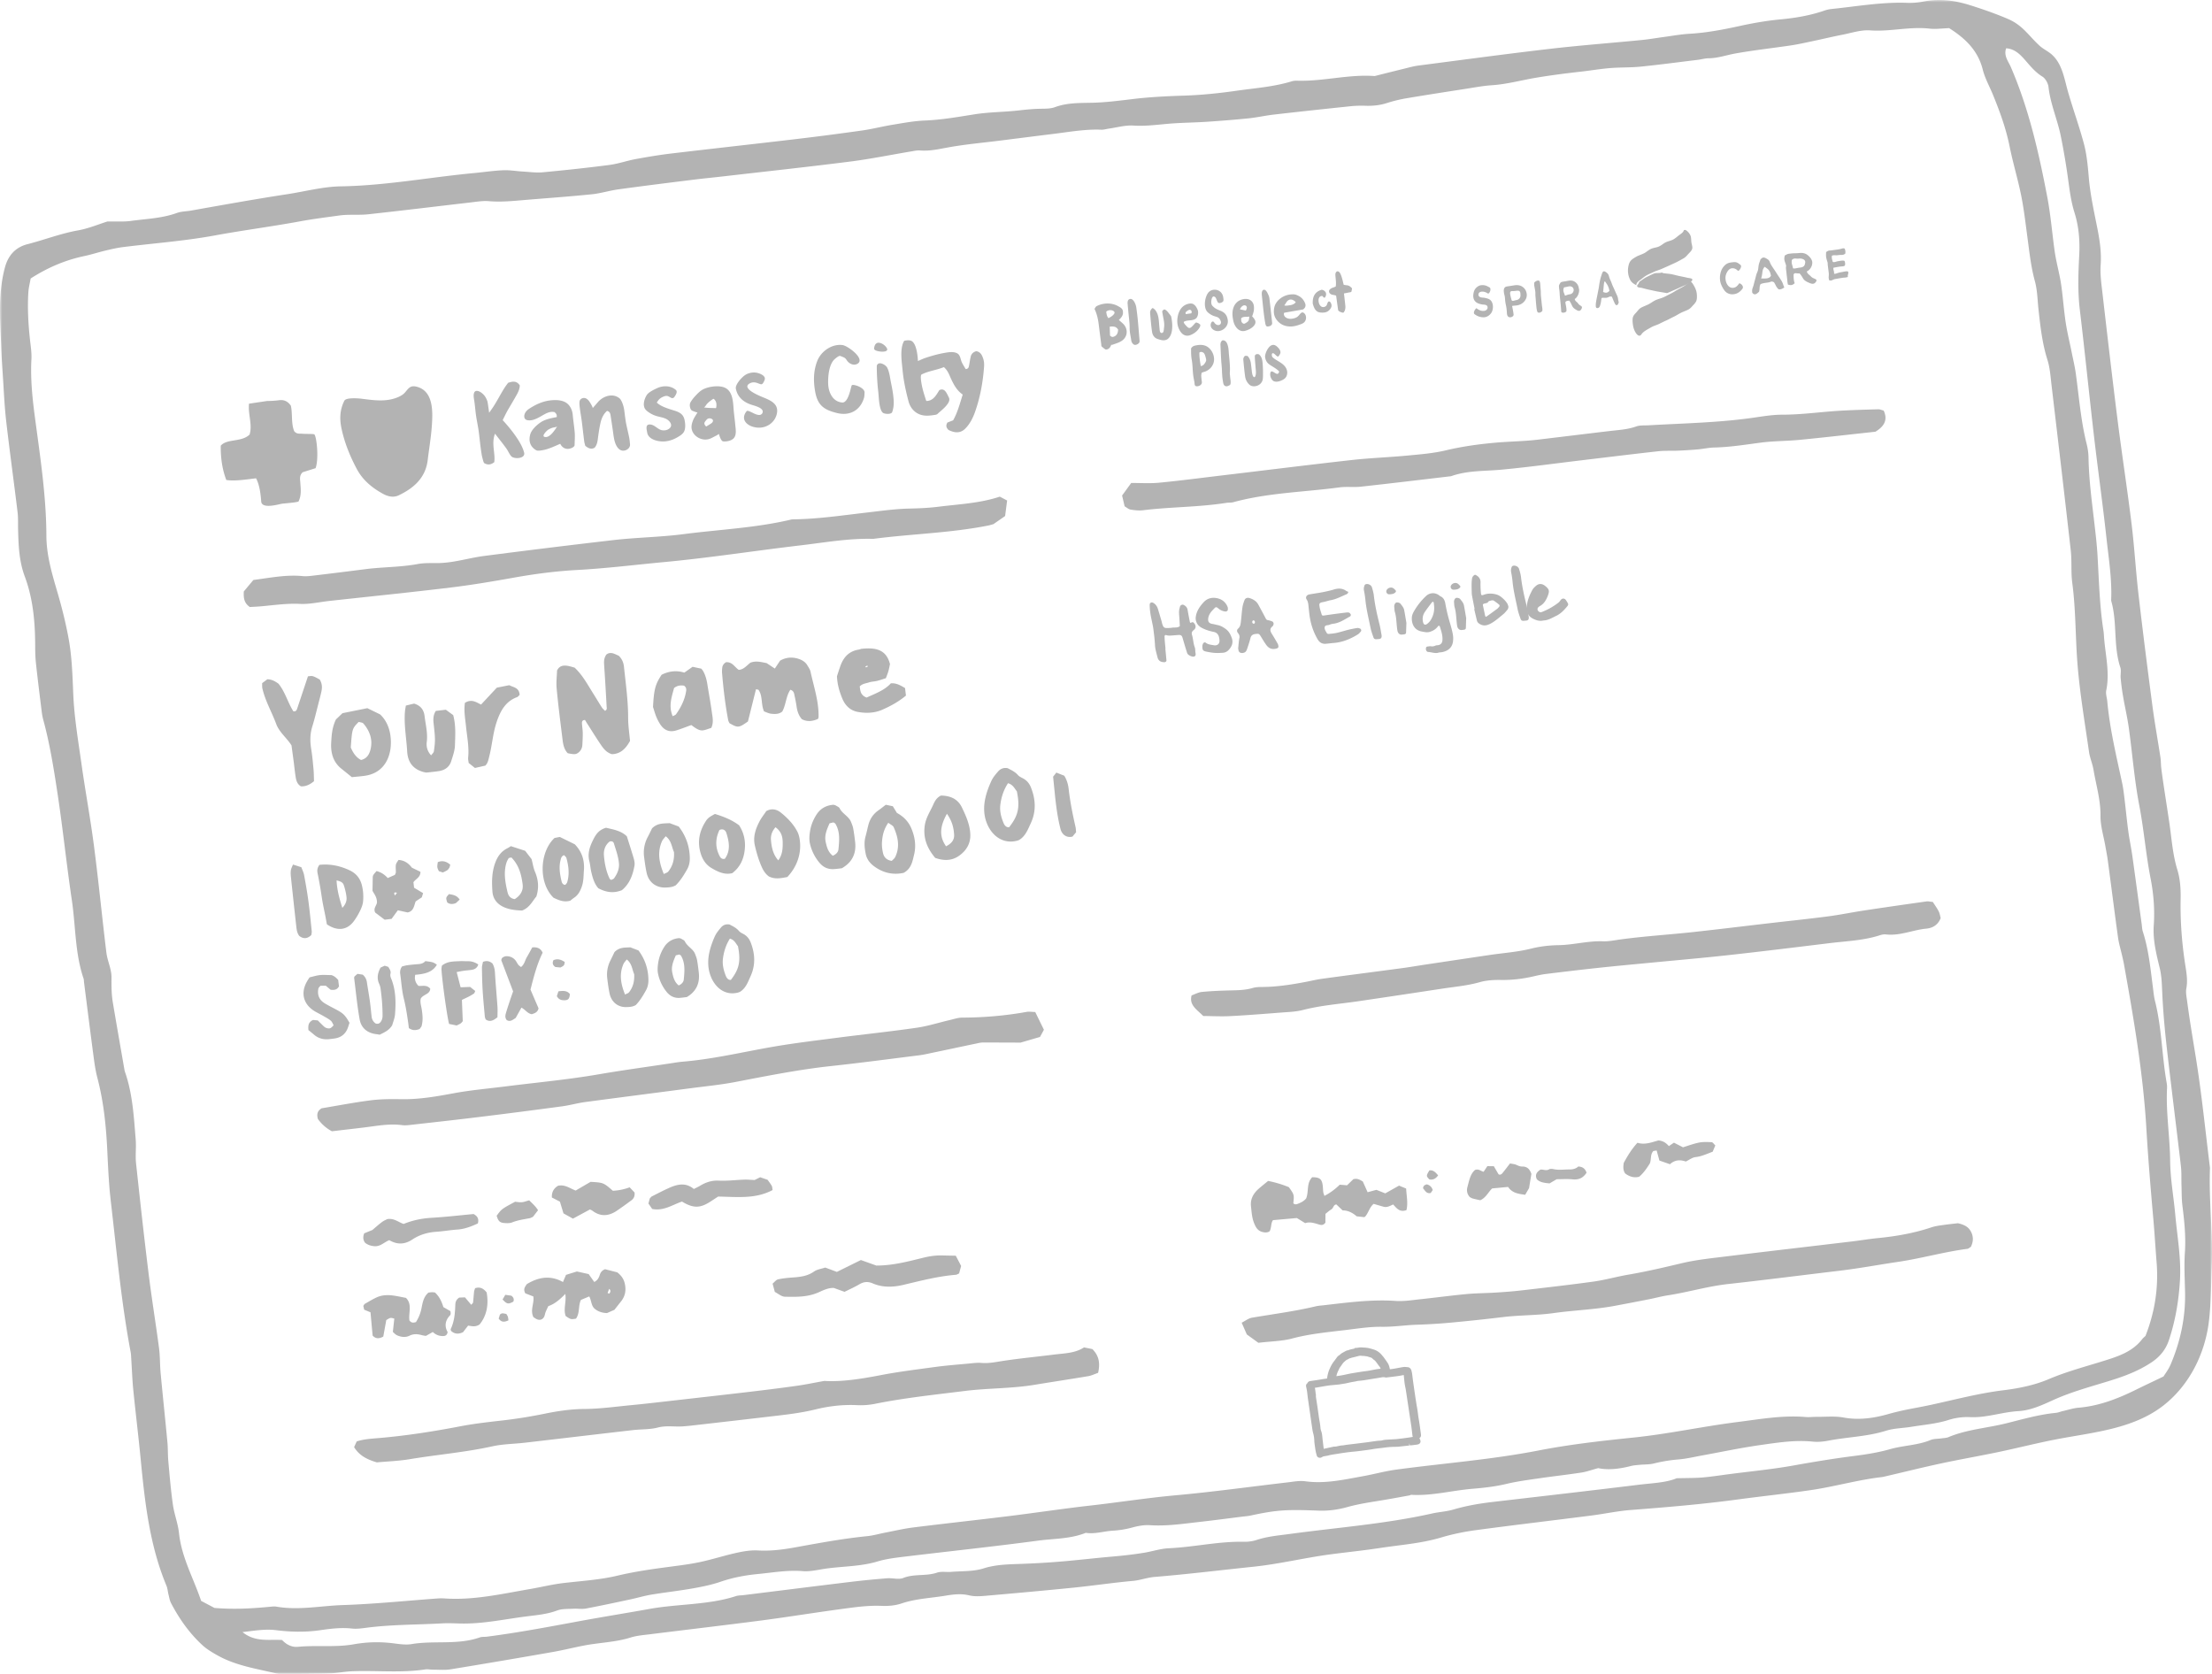 <svg width="481" height="364" xmlns="http://www.w3.org/2000/svg" xmlns:xlink="http://www.w3.org/1999/xlink"><defs><path id="a" d="M0 0h481v364H0z"/></defs><g fill="none" fill-rule="evenodd" opacity=".3"><g><mask id="b" fill="#fff"><use xlink:href="#a"/></mask><path d="M470.457 299.323c.346-.571 1.084-1.516 1.534-2.577 2.132-5.008 3.262-10.23 3.153-15.694-.058-2.887-.237-5.786-.04-8.656.236-3.441-.11-6.813-.537-10.202-.178-1.423-.15-2.87-.196-4.305-.052-1.44.035-2.893-.132-4.322-1.003-8.611-2.104-17.21-3.079-25.82-.455-4.04-.818-8.098-.991-12.162-.08-1.706-.121-3.365-.53-5.048-.738-3.055-1.522-6.121-1.303-9.314.242-3.435-.035-6.853-.686-10.196-1.038-5.285-1.453-10.645-2.473-15.936-1.06-5.527-1.482-11.18-2.26-16.777-.328-2.334-.87-4.634-1.268-6.956a48.824 48.824 0 0 1-.507-3.89c-.081-.779.161-1.626-.075-2.335-1.557-4.68-.629-9.688-1.96-14.386a1.118 1.118 0 0 1-.029-.391c.179-4.484-.542-8.905-1.026-13.337-.813-7.44-1.862-14.852-2.727-22.287-1.06-9.135-1.977-18.282-3.072-27.411-.467-3.931-.335-7.856-.127-11.763.173-3.21-.087-6.352-1.032-9.337-.801-2.548-1.084-5.112-1.447-7.706-.42-2.985-.928-5.965-1.527-8.922-.727-3.59-2.26-6.974-2.67-10.662-.092-.819-.662-1.868-1.343-2.283-1.614-.99-2.72-2.426-3.925-3.786-1.055-1.187-2.202-2.242-3.943-2.363-.582 1.596.467 2.824 1.009 4.063 3.931 9.083 6.093 18.656 7.937 28.31.71 3.735 1.026 7.545 1.54 11.32.103.778.236 1.556.392 2.328.357 1.798.818 3.58 1.083 5.383.392 2.732.571 5.493.986 8.219.334 2.201.876 4.368 1.314 6.553.312 1.544.68 3.077.894 4.634.692 5.071 1.09 10.19 2.334 15.175.26 1.014.404 2.08.421 3.124.087 4.726.72 9.4 1.263 14.085.27 2.346.553 4.703.691 7.06.323 5.499.444 11.015 1.303 16.467.058.386.081.784.104 1.181.271 3.902 1.309 7.775.49 11.74-.15.732.15 1.557.225 2.346.547 6.029 1.977 11.902 3.24 17.81.247 1.14.374 2.316.518 3.48.283 2.335.502 4.675.819 7.009.242 1.815.634 3.608.888 5.423.691 4.94 1.354 9.884 2.029 14.824.069.524.08 1.066.242 1.556 1.262 3.907 1.649 7.965 2.173 12 .133 1.043.225 2.103.479 3.112 1.475 5.867 1.487 11.93 2.542 17.849.075.386.08.79.063 1.176-.254 5.262.634 10.46.68 15.717.04 3.925.767 7.832 1.119 11.757.42 4.697 1.29 9.337 1.02 14.115-.26 4.49-.986 8.835-2.398 13.089-.686 2.063-1.96 3.625-3.793 4.847-2.756 1.838-5.817 2.997-8.924 3.96-4.248 1.319-8.56 2.454-12.624 4.316-2.387 1.09-4.802 2.184-7.448 2.334-3.522.202-6.894 1.476-10.474 1.303-1.55-.081-3.194.144-4.675.616-2.658.848-5.407 1.044-8.122 1.493-1.816.3-3.713.294-5.448.842-4.052 1.28-8.29 1.354-12.41 2.138-1.148.225-2.37.357-3.529.236-3.839-.398-7.609.208-11.362.738-4.283.605-8.52 1.51-12.774 2.282-1.678.306-3.343.71-5.038.853a32.68 32.68 0 0 0-5.384.882c-1.01.248-2.087.19-3.13.294-.635.063-1.286.104-1.903.265-2.438.617-4.888.922-7.067.45-1.43.38-2.537.795-3.684.968-2.986.46-5.995.784-8.98 1.222-2.457.357-4.93.674-7.34 1.25-2.438.582-4.893.848-7.372 1.055-4.433.369-8.785 1.568-13.276 1.308-.12-.005-.248.104-.374.127-2.058.369-4.122.76-6.192 1.095-2.461.41-4.911.761-7.332 1.441-1.995.565-4.162.859-6.226.778-6.848-.26-8.964-.196-14.78 1.06-.64.139-1.297.18-1.949.26-3.13.392-6.254.807-9.39 1.158-3.516.398-7.021.923-10.59.686-1.285-.086-2.634.179-3.89.519-1.401.38-2.78.594-4.238.68-1.936.121-3.839.772-5.816.461-3.36 1.355-6.97 1.24-10.463 1.712-9.632 1.285-19.3 2.305-28.95 3.47-1.953.242-3.942.466-5.816 1.031-3.943 1.199-8.041 1.026-12.042 1.689-1.406.23-2.859.547-4.26.432-3.314-.277-6.548.317-9.805.628-2.744.265-5.442.773-8.076 1.677-1.978.68-4.053 1.096-6.117 1.459-2.974.524-5.983.853-8.964 1.348-1.544.26-3.055.715-4.594 1.043-3.2.68-6.399 1.372-9.615 1.977-.882.162-1.828-.017-2.738.04-1.176.07-2.439-.017-3.505.381-2.133.801-4.358.997-6.554 1.274-4.56.57-9.074 1.562-13.697 1.567-1.568 0-3.147-.132-4.715-.04-5.5.311-11.017.242-16.493.951-1.043.138-2.11.294-3.142.179-2.386-.271-4.738.04-7.061.374-3.16.444-6.3.375-9.42-.017-2.397-.305-4.674.104-7.343.41 2.767 2.247 5.73 1.544 8.6 1.723.923.962 2.064 1.608 3.465 1.48 4.047-.391 8.134.168 12.18-.558 2.848-.507 5.73-.57 8.624-.196 1.291.167 2.646.369 3.908.161 4.912-.824 10.002.242 14.821-1.452.479-.167 1.043-.092 1.562-.162 6.572-.847 13.086-2.069 19.6-3.279 5.24-.974 10.52-1.816 15.772-2.76 6.208-1.113 12.82-.836 18.792-2.79.49-.156 1.038-.133 1.562-.196 7.817-.968 15.64-1.954 23.462-2.9 2.611-.316 5.223-.564 7.846-.772 1.164-.092 2.484.335 3.493-.069 2.375-.95 4.929-.34 7.304-1.147.95-.328 2.08-.092 3.124-.178 2.346-.196 4.813-.052 7.01-.75 2.818-.899 5.683-.887 8.502-.997 2.883-.11 5.76-.276 8.636-.524 3.614-.306 7.223-.738 10.837-1.049 2.34-.202 4.658-.461 6.98-.841 1.794-.294 3.54-.894 5.368-.975 5.493-.253 10.895-1.538 16.423-1.406a8.414 8.414 0 0 0 2.72-.42c2.393-.784 4.878-.969 7.345-1.309 10.255-1.389 20.59-2.15 30.72-4.42 1.532-.346 3.14-.415 4.64-.86 2.784-.818 5.608-1.307 8.48-1.642 10.566-1.233 21.138-2.438 31.699-3.734 2.986-.37 6.04-.444 8.387-1.43 2.208-.057 3.908-.029 5.592-.167 1.96-.167 3.908-.478 5.868-.732 4.686-.61 9.408-1.055 14.054-1.896 4.26-.767 8.514-1.464 12.797-2.017 2.727-.346 5.43-.75 8.105-1.516 2.877-.824 5.966-.818 8.797-1.988.703-.289 1.55-.237 2.329-.352.519-.08 1.078-.075 1.55-.27 4.03-1.69 8.394-1.966 12.579-3.01 3.55-.881 7.084-1.913 10.756-2.27.513-.046 1.01-.265 1.522-.386 1.153-.26 2.289-.64 3.459-.738 4.53-.38 8.652-2.017 12.67-4.011 1.753-.865 3.528-1.695 5.782-2.778M423.845 6.119c-1.591.057-2.923.253-4.214.11-4.335-.502-8.6.69-12.941.38-2.012-.15-4.087.559-6.122.956-2.19.427-4.358.951-6.543 1.412-1.533.323-3.067.669-4.612.9-4.03.599-8.082 1.037-12.088 1.757-1.925.352-3.787 1.02-5.782 1.038-.772.005-1.539.236-2.311.334-4.168.507-8.336 1.066-12.515 1.487-2.214.219-4.45.133-6.664.317-2.098.173-4.174.536-6.26.766-3.263.364-6.503.779-9.742 1.32-3.211.536-6.37 1.424-9.645 1.637-1.833.121-3.648.467-5.464.75-4.381.68-8.768 1.354-13.138 2.092-1.418.242-2.83.587-4.196 1.025-1.534.496-3.067.646-4.658.6a23.61 23.61 0 0 0-3.13.086c-5.615.588-11.23 1.188-16.833 1.833-1.833.208-3.631.622-5.459.813-3.003.305-6.012.541-9.021.743-2.468.167-4.946.19-7.408.357-2.876.196-5.718.663-8.64.473-1.788-.115-3.627.432-5.437.68-.513.075-1.026.242-1.533.22-3.436-.145-6.802.46-10.186.881-3.914.484-7.823.98-11.731 1.475-3.891.49-7.817.83-11.673 1.545-1.949.363-3.834.778-5.822.611-.64-.052-1.309.104-1.955.213-4.398.732-8.779 1.631-13.195 2.196-9.125 1.159-18.262 2.144-27.399 3.199-2.352.27-4.703.495-7.05.79-5.343.662-10.681 1.325-16.014 2.063-1.948.265-3.85.876-5.799 1.072-4.819.49-9.661.83-14.492 1.233-2.617.22-5.217.49-7.857.26-1.291-.11-2.617.12-3.92.27-7.436.86-14.867 1.775-22.309 2.582-2.075.225-4.208-.023-6.266.26-2.836.397-5.684.743-8.514 1.268-6.185 1.14-12.428 1.942-18.625 3.083-6.572 1.21-13.282 1.689-19.928 2.525-1.297.16-2.583.466-3.851.766-1.528.363-3.026.859-4.56 1.182-4.156.87-7.966 2.5-11.679 4.881-.173 1.009-.438 2.017-.501 3.038-.208 3.411-.018 6.823.351 10.224.156 1.435.398 2.887.317 4.317-.242 4.484.266 8.945.86 13.342 1.118 8.328 2.369 16.628 2.397 25.06.018 4.368 1.309 8.512 2.52 12.668.91 3.14 1.7 6.334 2.294 9.55.738 3.994.859 8.057 1.026 12.126.213 5.106 1.078 10.184 1.793 15.256.841 5.982 1.954 11.924 2.726 17.913 1.003 7.682 1.741 15.405 2.687 23.094.219 1.81 1.124 3.579 1.112 5.36-.011 1.844-.017 3.665.288 5.475.825 4.916 1.69 9.82 2.543 14.731.023.127.057.26.103.38 1.66 4.773 1.931 9.77 2.33 14.744.132 1.694-.105 3.423.074 5.112.853 7.965 1.735 15.93 2.715 23.878.675 5.452 1.562 10.875 2.283 16.322.236 1.815.179 3.665.352 5.487.467 4.968.997 9.93 1.464 14.904.138 1.43.08 2.876.213 4.311.283 3.135.548 6.276.992 9.389.3 2.069 1.1 4.063 1.32 6.132.565 5.337 3.205 9.919 4.813 14.749 1.257.662 2.294 1.21 2.905 1.533 4.405.363 8.324.11 12.244-.271.392-.035.796-.087 1.182-.017 4.837.853 9.644-.173 14.458-.335 6.929-.224 13.846-.945 20.77-1.446.524-.035 1.048-.018 1.573.017 6.231.392 12.29-1.009 18.354-2.052 2.439-.42 4.86-1.02 7.339-1.314 3.914-.46 7.891-.691 11.707-1.602 3.465-.824 6.941-1.343 10.452-1.81 2.473-.334 4.957-.617 7.395-1.124 2.687-.565 5.31-1.423 7.99-2.017 1.534-.34 3.136-.617 4.687-.53 2.657.15 5.245-.156 7.822-.617 5.298-.957 10.584-1.954 15.945-2.49 1.303-.126 2.577-.507 3.868-.755 2.058-.397 4.104-.881 6.18-1.14 6.906-.865 13.829-1.609 20.735-2.462 5.995-.738 11.967-1.648 17.968-2.322 6.122-.692 12.203-1.655 18.343-2.208 8.105-.732 16.18-1.861 24.274-2.8 1.297-.15 2.646-.422 3.914-.249 4.266.594 8.37-.351 12.498-1.095 2.45-.438 4.86-1.118 7.32-1.446 10.279-1.384 20.62-2.156 30.83-4.139 6.825-1.33 13.771-2.115 20.694-2.824 7.587-.778 15.023-2.415 22.58-3.371 4.946-.623 9.863-1.528 14.89-1.095.778.063 1.574-.046 2.363-.04 1.96.017 3.972-.202 5.875.15 3.349.61 6.588.137 9.73-.756 2.035-.576 4.07-.997 6.134-1.377 1.031-.196 2.063-.398 3.084-.617 5.257-1.135 10.45-2.53 15.812-3.181 3.36-.415 6.739-1.095 9.846-2.415 3.88-1.649 7.914-2.71 11.91-3.954 3.13-.98 6.271-1.971 8.41-4.738.236-.305.553-.547.72-.708 2.052-5.24 2.854-10.513 2.421-15.965-.242-2.997-.415-6-.674-8.991-.588-6.669-1.153-13.331-1.545-20.017-.697-12.063-2.755-23.981-4.883-35.871-.115-.652-.27-1.286-.42-1.925-.289-1.274-.68-2.53-.86-3.816-.777-5.596-1.48-11.204-2.23-16.8-.138-1.043-.352-2.07-.53-3.107-.38-2.196-1.084-4.397-1.061-6.587.04-3.476-.969-6.732-1.528-10.08-.213-1.286-.778-2.52-.962-3.81-.894-6.242-1.955-12.472-2.48-18.749-.506-6-.368-12.045-1.17-18.045-.305-2.323-.063-4.72-.328-7.06-1.349-12.011-2.773-24.017-4.19-36.022-.214-1.821-.335-3.706-.889-5.44-1.118-3.54-1.521-7.176-1.925-10.83-.23-2.092-.248-4.242-.795-6.248-.877-3.193-1.205-6.437-1.643-9.688-.404-2.991-.744-6.006-1.343-8.962-.727-3.585-1.799-7.107-2.52-10.697-.784-3.879-2.12-7.545-3.608-11.181-.744-1.822-1.741-3.574-2.214-5.458-1.037-4.138-3.74-6.778-7.315-9.037M23.341 48.169c2.202-.04 3.65.075 5.061-.121 3.367-.467 6.808-.554 10.065-1.74.969-.352 2.07-.335 3.102-.52 6.975-1.239 13.938-2.495 20.942-3.567 3.886-.594 7.719-1.643 11.656-1.7 9.748-.162 19.317-1.989 28.984-2.894 2.093-.196 4.174-.518 6.272-.605 1.43-.063 2.865.202 4.3.283 1.43.086 2.883.294 4.295.161 4.837-.455 9.673-.968 14.492-1.596 1.937-.254 3.81-.923 5.736-1.28 2.588-.473 5.177-.91 7.782-1.216 9.004-1.072 18.02-2.058 27.024-3.124 4.825-.57 9.644-1.199 14.452-1.879 2.208-.317 4.37-.881 6.572-1.239 2.329-.38 4.675-.83 7.02-.922 3.656-.144 7.218-.784 10.81-1.349 3.199-.507 6.485-.484 9.713-.858 1.55-.179 3.09-.323 4.652-.352 1.049-.017 2.167.006 3.124-.346 2.658-.985 5.378-.899 8.134-.962 3.009-.07 6.018-.473 9.016-.83 3.643-.432 7.286-.6 10.952-.72 3.8-.122 7.598-.52 11.362-1.055 4.018-.577 8.1-.848 12.02-2.052.368-.115.778-.15 1.17-.138 5.655.184 11.2-1.43 16.867-1.009 2.156-.542 4.312-1.084 6.473-1.614 1.009-.248 2.018-.536 3.05-.668 9.505-1.234 19.005-2.519 28.528-3.626 6.647-.772 13.328-1.273 19.992-1.925 1.545-.15 3.072-.42 4.612-.628 1.954-.26 3.902-.622 5.862-.737 3.672-.208 7.298-.905 10.843-1.683 2.963-.646 5.92-1.165 8.912-1.441 3.274-.312 6.474-.848 9.575-1.931a6.737 6.737 0 0 1 1.54-.334c5.47-.56 10.906-1.54 16.446-1.332 1.164.04 2.369-.063 3.522-.288 3.441-.686 6.796-.253 10.076.784 2.75.864 5.488 1.815 8.14 2.94 3.349 1.411 4.502 3.561 7.004 5.872.743.686 1.683 1.124 2.467 1.758 2.473 2.012 2.911 5.418 3.741 8.3 1.078 3.746 2.41 7.411 3.424 11.18.646 2.392.87 4.917 1.084 7.4.311 3.672 1.101 7.257 1.822 10.86.536 2.697.962 5.394.76 8.2-.144 2.07.173 4.19.41 6.271 1.055 9.135 2.11 18.27 3.262 27.394.952 7.55 2.122 15.077 3.05 22.633.622 5.072.91 10.184 1.499 15.262.934 8.091 1.965 16.172 3.026 24.246.496 3.758 1.176 7.487 1.747 11.233.12.773.092 1.574.184 2.352.156 1.29.346 2.576.536 3.867.41 2.72.842 5.447 1.24 8.173.49 3.371.703 6.76 1.723 10.074.606 1.971.755 4.156.715 6.236-.104 4.87.265 9.694 1.009 14.495.26 1.689.56 3.343.23 5.078-.167.876.052 1.833.168 2.743.53 4.029 1.21 8.035 1.862 12.046 1.297 8.034 2.104 16.155 3.112 24.235-.282 7.078.67 14.126.387 21.215-.156 4.058-.139 8.162-.623 12.161-.847 7.032-4.231 13.856-9.857 18.265-6.595 5.17-15.386 5.861-23.324 7.383-4.242.818-8.427 1.896-12.659 2.778-4.092.858-8.22 1.567-12.307 2.443-3.966.848-7.903 1.833-11.852 2.75-.38.086-.767.196-1.153.242-5.222.605-10.284 2.086-15.478 2.841-5.193.755-10.428 1.297-15.633 2-7.8 1.06-15.64 1.712-23.485 2.317-2.865.219-5.695.841-8.554 1.204-8.336 1.067-16.683 2.046-25.013 3.165-2.588.345-5.182.876-7.678 1.62-4.306 1.284-8.762 1.584-13.16 2.258-3.638.56-7.299.922-10.942 1.407-5.586.743-11.074 2.098-16.682 2.68-7.183.749-14.354 1.636-21.548 2.224-1.597.139-3.033.71-4.606.853-4.312.386-8.607 1.032-12.919 1.47-6.387.645-12.785 1.216-19.178 1.775-1.17.104-2.41.179-3.528-.092-1.735-.42-3.413-.225-5.085.052-3.228.542-6.52.645-9.672 1.712-1.344.45-2.865.582-4.29.518-3.043-.132-6.023.317-9.01.72-5.712.773-11.402 1.7-17.12 2.45-8.059 1.05-16.13 1.989-24.2 2.997-1.43.179-2.905.288-4.265.715-3.298 1.037-6.74 1.09-10.088 1.735-2.312.438-4.606 1.025-6.93 1.429a1924.81 1924.81 0 0 1-22.118 3.752c-1.28.207-2.617.07-3.926.075-.524 0-1.06-.138-1.568-.058-5.355.819-10.745.179-16.106.415-1.568.07-3.118.404-4.68.45-3.534.098-7.074.092-10.613.115-.386 0-.79-.046-1.17-.138-4.324-1.02-8.762-1.695-12.705-3.931-1.142-.64-2.295-1.331-3.246-2.213-2.819-2.605-5.01-5.718-6.785-9.112-.294-.565-.392-1.24-.553-1.873-.161-.634-.196-1.32-.444-1.914-3.637-8.731-4.68-17.976-5.58-27.272-.49-5.095-1.118-10.184-1.631-15.28-.22-2.218-.294-4.449-.438-6.668-.035-.524-.04-1.054-.133-1.562-1.925-10.207-2.911-20.535-4.093-30.84-.207-1.832-.432-3.66-.565-5.492-.179-2.352-.294-4.709-.403-7.06-.248-5.522-.784-11.003-2.202-16.363-.364-1.395-.577-2.83-.767-4.265-.726-5.464-1.412-10.939-2.11-16.408-.035-.26-.011-.536-.092-.784-1.89-5.539-1.712-11.389-2.56-17.089-1.141-7.66-1.93-15.383-3.09-23.042-.824-5.44-1.683-10.887-3.135-16.213-.208-.755-.306-1.544-.398-2.322-.404-3.263-.813-6.525-1.165-9.787-.144-1.302-.184-2.616-.184-3.925-.006-5.146-.455-10.259-2.265-15.1-1.228-3.29-1.355-6.645-1.447-10.051-.04-1.303.04-2.623-.116-3.908-.8-6.651-1.729-13.29-2.49-19.941C.946 88.057.82 84.64.588 81.234.456 79.286.33 77.332.26 75.378c-.115-3.268-.34-6.547-.23-9.81.086-2.472.397-4.985 1.031-7.37.652-2.48 2.145-4.387 4.923-5.101 3.678-.94 7.217-2.329 10.976-2.997 2.3-.41 4.502-1.343 6.381-1.931" fill="#000" mask="url(#b)"/></g><path d="M225.112 220.066c.69 1.41 1.278 2.62 1.888 3.859-.294.545-.57 1.05-.852 1.565-1.427.419-2.797.815-4.224 1.233-2.676-.011-5.41-.023-8.15-.023-.258 0-.529.023-.782.075-3.448.722-6.895 1.456-10.342 2.179-.898.183-1.79.4-2.7.516-6.376.797-12.747 1.65-19.135 2.339-7.045.757-13.963 2.139-20.898 3.475-3.2.613-6.463.928-9.703 1.353-7.672 1.015-15.349 1.99-23.015 3.016-1.675.23-3.32.705-4.995.929-5.98.808-11.96 1.576-17.95 2.31-4.812.59-9.63 1.124-14.452 1.663-.771.092-1.589.212-2.337.115-2.768-.379-5.479.16-8.201.493-2.337.287-4.679.55-7.09.837a8.838 8.838 0 0 1-3.056-2.683c-.248-.97-.162-1.71.817-2.311 3.516-.585 7.113-1.284 10.739-1.743 2.187-.275 4.437-.27 6.647-.235 3.822.057 7.522-.58 11.263-1.279 3.724-.694 7.528-1.02 11.298-1.496 6.762-.855 13.576-1.474 20.281-2.632 5.427-.935 10.877-1.657 16.316-2.494.645-.104 1.295-.201 1.951-.258 6.544-.54 12.903-2.059 19.337-3.188 4.754-.832 9.566-1.4 14.36-2.024 5.72-.74 11.464-1.336 17.167-2.162 2.446-.35 4.823-1.118 7.235-1.68.892-.206 1.79-.522 2.682-.528 4.719-.017 9.398-.407 14.048-1.25.5-.091 1.042.012 1.853.03M81.946 318c-2.516-.72-3.97-1.726-4.946-3.315.167-.37.358-.778.566-1.238 1.53-.505 3.116-.59 4.663-.72 6.037-.512 11.987-1.437 17.926-2.583 3.088-.59 6.24-.931 9.368-1.29 3.006-.351 5.967-.834 8.934-1.441 2.805-.573 5.714-1.005 8.565-1.022 3.44-.022 6.804-.505 10.198-.829 2.488-.238 4.97-.522 7.451-.806 6.141-.698 12.282-1.385 18.417-2.106 3.394-.403 6.782-.823 10.17-1.3 1.806-.25 3.595-.63 6.002-1.061 3.722.238 8.034-.443 12.264-1.26 3.873-.744 7.775-1.22 11.67-1.754 2.476-.341 4.975-.528 7.457-.761.918-.085 1.853-.222 2.742-.142 1.598.142 3.105-.187 4.663-.426 3.746-.573 7.526-.925 11.283-1.402 2.188-.272 4.456-.278 6.378-1.544.652.13 1.275.25 1.818.363 1.53 1.533 1.697 3.219 1.247 5.172-.722.244-1.414.596-2.153.72-3.873.653-7.763 1.233-11.641 1.874-5.056.84-10.181.715-15.26 1.351-6.499.812-13.02 1.493-19.45 2.787-1.27.256-2.62.358-3.908.29-3.053-.148-6.077.198-8.98.914-2.568.63-5.143.993-7.746 1.3-6.394.755-12.79 1.487-19.19 2.22-.652.073-1.304.135-1.962.18-1.812.131-3.578-.232-5.46.256-1.714.449-3.607.347-5.408.557-7.838.902-15.664 1.833-23.502 2.741-2.349.273-4.761.279-7.047.784-5.904 1.305-11.94 1.794-17.897 2.787-2.453.409-4.964.494-7.232.704M245.982 105.025 244 107.753c.18.767.358 1.54.549 2.35.456.26.843.637 1.317.714.884.142 1.826.248 2.716.136 6.003-.738 12.07-.655 18.062-1.6.52-.083 1.075-.012 1.566-.154 7.54-2.054 15.352-2.184 23.037-3.212 1.542-.212 3.149.012 4.703-.159 6.414-.703 12.821-1.476 19.235-2.232.127-.012.266-.012.387-.053 3.53-1.258 7.217-1.069 10.863-1.405 5.899-.55 11.775-1.364 17.657-2.067 5.49-.655 10.978-1.334 16.473-1.942 1.433-.16 2.884-.065 4.322-.13a95.925 95.925 0 0 0 4.322-.278c1.179-.106 2.358-.378 3.53-.407 3.415-.07 6.772-.62 10.147-1.063 2.854-.372 5.76-.33 8.632-.62 5.495-.537 10.984-1.175 16.294-1.753 2.097-1.27 2.67-2.74 1.791-4.6-.439-.106-.809-.29-1.173-.277-2.883.088-5.772.159-8.655.336-4.056.26-8.101.839-12.186.839-1.826 0-3.675.265-5.5.537-7.83 1.193-15.717 1.316-23.592 1.771-.913.053-1.907-.041-2.727.26-1.896.679-3.86.756-5.813.992-5.218.62-10.43 1.263-15.647 1.883-2.999.355-6.032.372-9.042.638-3.67.325-7.298.82-10.904 1.683-2.669.632-5.46.856-8.21 1.116-4.05.39-8.124.525-12.169.974-9.55 1.069-19.09 2.267-28.641 3.4-4.443.532-8.887 1.117-13.341 1.542-1.948.183-3.918.047-6.021.053M420.296 196.136c.455.719.938 1.369 1.284 2.064.247.498.31 1.052.42 1.448-.53 1.356-1.583 2.142-3.131 2.29-2.959.282-5.733 1.616-8.795 1.254-.398-.045-.87.046-1.267.176-3.545 1.153-7.287 1.277-10.965 1.724-7.38.9-14.758 1.81-22.15 2.623-5.818.64-11.655 1.137-17.486 1.702-3.666.35-7.339.69-11 1.086-3.695.396-7.384.842-11.074 1.295-.846.107-1.68.288-2.504.48-2.371.554-4.743.86-7.2.82-1.543-.028-3.207.062-4.657.48-2.625.752-5.325.979-8.001 1.386-6.21.944-12.422 1.882-18.638 2.793-3.949.57-7.938.87-11.817 1.871-1.491.39-3.108.435-4.674.554-3.69.289-7.38.583-11.069.775-1.98.102-3.96-.006-5.929-.023-1.323-1.357-3.12-2.352-2.526-4.478.696-.248 1.444-.673 2.221-.752 1.986-.192 3.984-.277 5.975-.328 1.71-.04 3.402-.04 5.083-.531.639-.192 1.381-.215 2.072-.22 3.154-.018 6.25-.498 9.336-1.08 1.26-.238 2.51-.549 3.77-.718 5.808-.792 11.622-1.538 17.43-2.313 1.548-.21 3.085-.475 4.627-.712 4.8-.718 9.596-1.442 14.396-2.149 2.959-.435 5.946-.633 8.876-1.362 1.905-.48 3.966-.73 5.94-.758 3.27-.045 6.447-.967 9.733-.842 1.238.05 2.527-.232 3.782-.402 5.359-.73 10.752-1.046 16.123-1.64 5.399-.593 10.792-1.254 16.191-1.882 4.26-.498 8.525-.933 12.779-1.487 2.682-.35 5.33-.905 8.012-1.306 4.495-.684 9.008-1.323 13.515-1.962.265-.045.553.045 1.318.124M55.093 126.125c-.76.911-1.479 1.77-2.077 2.49-.063 1.359.006 2.474 1.306 3.385.72-.046 1.56-.075 2.393-.15 2.837-.245 5.639-.674 8.527-.53 2.06.105 4.223-.406 6.34-.638 8.815-.97 17.64-1.858 26.444-2.926 4.534-.546 9.039-1.312 13.538-2.113 4.614-.83 9.326-1.451 13.998-1.701 6.277-.343 12.509-1.12 18.763-1.707 9.96-.929 19.85-2.479 29.78-3.646 5.23-.615 10.472-1.561 15.77-1.41 8.349-1.092 16.8-1.26 25.086-2.915.276-.052.547-.145 1.07-.29.685-.482 1.565-1.086 2.532-1.76.144-1.12.287-2.229.437-3.378-.547-.29-.995-.523-1.594-.836-4.31 1.44-8.9 1.637-13.423 2.2-2.123.267-4.234.349-6.38.395-2.975.07-5.978.5-8.959.842-5.385.621-10.759 1.434-16.196 1.498-.138.005-.288.011-.42.046-7.67 1.823-15.552 2.154-23.336 3.164-5.11.668-10.242.714-15.345 1.306a2085.347 2085.347 0 0 0-28.106 3.449c-3.245.424-6.387 1.445-9.7 1.538-1.566.041-3.17-.075-4.684.21-3.792.708-7.635.632-11.438 1.126-3.688.47-7.37.928-11.058 1.37-.852.104-1.738.214-2.56.133-3.441-.342-6.801.32-10.708.848M273.636 292c-.707-.514-1.427-1.033-2.514-1.818-.242-.549-.644-1.472-1.122-2.552.828-.416 1.484-.958 2.22-1.085 4.627-.791 9.293-1.386 13.855-2.47.552-.14 1.134-.168 1.703-.232 5.236-.6 10.46-1.316 15.736-.946 1.668.12 3.417-.162 5.12-.347 3.406-.358 6.812-.82 10.224-1.143 2.123-.202 4.264-.196 6.392-.329 1.853-.115 3.706-.254 5.552-.467 5.253-.612 10.506-1.201 15.742-1.928 2.531-.358 5.005-1.068 7.531-1.501 3.941-.67 7.796-1.582 11.668-2.5 3.032-.716 6.196-1.05 9.315-1.432 9.228-1.131 18.463-2.193 27.697-3.296 1.847-.22 3.682-.537 5.529-.716 4.004-.392 7.917-1.073 11.702-2.343.789-.266 1.663-.381 2.509-.502 1.266-.18 2.543-.312 3.262-.393 1.738.393 2.41 1.016 2.86 1.893.558 1.097.477 2.17-.052 3.245-.288.167-.506.398-.754.427-5.092.67-10.01 2.084-15.103 2.84-4.223.623-8.428 1.414-12.68 1.922-8.101.964-16.185 2.003-24.291 2.898-4.43.497-8.653 1.772-13.026 2.448-1.404.213-2.773.594-4.16.866-2.508.496-5.011.975-7.525 1.443-4.338.802-8.763.935-13.112 1.547-3.688.525-7.359.433-11.018.872-3.694.444-7.393.842-11.093 1.183a126.01 126.01 0 0 1-7.652.485c-2.56.075-5.092.485-7.68.45-2.676-.04-5.409.41-8.107.733-3.82.456-7.652.814-11.404 1.819-2.157.577-4.51.594-7.324.929M74.879 87.14c.383-.753 3.153-.514 3.853-.422 2.083.268 4.297.576 6.373.108.88-.2 1.802-.536 2.526-1.073.598-.44.94-1.205 1.574-1.57.466-.274 1.065-.2 1.585-.04 3.56 1.056 3.316 5.63 3.106 8.558-.18 2.46-.598 4.904-.892 7.353-.46 3.791-2.956 6.063-6.307 7.656-1.155.548-2.358.252-3.417-.33-2.375-1.302-4.386-2.964-5.667-5.35-1.484-2.77-2.65-5.647-3.315-8.678-.449-2.027-.49-4.082.58-6.212M65.598 94.312c-.523-.035-1.075.105-1.627-.553-.683-1.684-.333-3.734-.718-5.529-.683-1.002-1.538-1.34-2.577-1.2-.866.117-1.74.163-2.606.17-1.306.197-2.618.384-3.924.587-.237 2.366.79 4.58.125 6.712-1.728 1.7-4.94.85-6.269 2.423-.036 2.971.41 5.342 1.2 7.451 1.917.315 4.641-.163 6.476-.361.819 1.491 1.033 3.822 1.122 5.04.118 1.689 3.692.634 4.434.5.416-.075 3.598-.303 3.699-.524.676-1.468.445-2.814.362-4.154-.048-.716-.232-1.474.516-2.179.772-.244 1.68-.53 2.814-.89.79-2.226.16-7.26-.32-7.37-.481-.111-1.431-.035-2.707-.123M208.87 93.871c-.832.288-1.724.064-2.622-.373-.462-.483-.638-.931-.231-1.615.297-.115.716-.276 1.244-.483.959-1.695 1.457-3.615 2.082-5.597-1.287-.902-1.936-2.138-2.537-3.431-.4-.856-.692-1.81-1.56-2.54-1.548.65-3.271.804-4.843 1.598-.419.212.067 2.46.152 2.827.206.937.522 1.856.807 2.781.018.052.042.11.09.138a.23.23 0 0 0 .14.018c1.42-.11 2.015-1.334 2.665-2.35.6-.317 1.08-.099 1.408.367.303.425.498.908.668 1.23.612 1.15-1.663 2.804-2.313 3.42-.097.097-.194.189-.315.252-.134.069-.292.092-.443.115-.802.12-1.62.23-2.428.109-1.73-.264-2.865-1.517-3.271-3.046-.595-2.241-1.087-4.505-1.3-6.81-.17-1.827-.6-4.448.231-6.16.037-.07.073-.138.134-.19.067-.052.164-.063.255-.08.376-.052.765-.087 1.129.011 1.487.397 1.59 4.448 1.59 4.448s1.032-.465 1.378-.592c1.456-.506 2.937-.92 4.466-1.19.856-.155 2.161-.361 2.901.248.48.385.54 1.23.783 1.764s.577 1.029.856 1.517c.595-.04.662-.408.734-.758.128-.65.207-1.316.365-1.96.151-.626.594-1.012 1.22-1.172.97.183 1.25.925 1.486 1.603.189.546.237 1.172.195 1.753-.237 3.327-.826 6.591-1.93 9.764-.474 1.35-1.147 2.73-2.203 3.758a2.644 2.644 0 0 1-.984.626M110.482 83.25c1.081-.378 1.906-.425 2.544.554-.018.997-.541 1.823-1.019 2.66-.518.915-1.058 1.812-1.587 2.72-.376.649-1.11 2.183-1.11 2.183s3.954 4.129 4.66 7.055c.33 1.35-2.156 1.457-2.777.808-.42-.443-.705-1.174-1.07-1.681-.784-1.11-1.655-2.153-2.48-3.239-.848 2.177.108 4.2-.16 6.188-.66.513-1.302.702-2.15.236-.182-.1-.324-.773-.381-.967a8.091 8.091 0 0 1-.239-1.104c-.239-1.468-.381-2.943-.558-4.418-.176-1.469-.523-2.902-.705-4.359-.125-1.038-.205-2.082-.381-3.109-.125-.72-.2-2.011.893-1.74.552.136 1.2.708 1.513 1.18.217.324.376.684.513 1.05.068.183.375 2.495.375 2.495s.762-1.08.922-1.327c.893-1.386 1.621-2.855 2.515-4.235.204-.313.438-.608.682-.95M154.999 91.313c-.165-.325-.779-.437-1.095-.252-.183.101-.31.264-.438.42-.152.18-.304.382-.298.611.006.208.146.387.28.55.036.044.079.09.133.084a.16.16 0 0 0 .085-.034c.256-.157.505-.314.76-.47.256-.158.53-.343.597-.617a.395.395 0 0 0-.024-.292m-1.965-2.723c.833.135 1.69.123 2.53.157.049 0 .098 0 .128-.022a.16.16 0 0 0 .043-.084c.121-.662.085-1.356-.469-1.85-.03-.028-.067-.056-.11-.056-.048-.005-.097.023-.133.05-.499.331-.937.662-1.332 1.093-.11.13-.45.746-.657.712m.322-4.13c1.046-.392 2.421-.582 3.54-.375 2.61.482 2.482 3.43 2.665 5.329.103 1.025.243 2.05.334 3.082.08.83.286 1.961-.261 2.695-.396.544-1.235.768-1.91.801a1.596 1.596 0 0 1-.542-.033c-.498-.163-.851-1.597-.851-1.597s-.487.33-.602.38c-.487.22-.943.522-1.448.696-1.576.532-3.382-.454-3.814-1.911-.213-.712-.043-1.395.213-2.073.225-.594.626-1.132.997-1.788-.048.09-1.155-.33-1.24-.403-.439-.342-.56-1.284-.305-1.743.256-.448.566-.869.925-1.26.56-.612 1.186-1.301 1.977-1.665.103-.05.213-.09.322-.135M126.126 87.003a.906.906 0 0 1 .36-.339c.678-.332 1.253.063 1.643.604.107.147.869 1.348.739 1.494.39-.445.784-.896 1.174-1.347 1.179-1.354 3.346-2.03 4.807-.677.485.677.79 1.63.92 2.65.113.858.203 1.732.36 2.583.204 1.066.48 2.115.69 3.176.09.473.129.958.174 1.438.085.772-.632 1.347-1.348 1.41-1.044.09-1.637-.954-1.913-1.816-.294-.908-.361-1.895-.508-2.837-.147-.998-.3-2.002-.451-3.006-.068-.44-.187-.857-.774-.987-.818.716-1.23 1.709-1.455 2.769-.232 1.06-.39 2.143-.525 3.22-.096.728-.214 1.433-.717 2.02-.767.433-1.376.118-2.037-.418-.073-.305-.186-.649-.231-.998-.18-1.37-.339-2.87-.513-4.247-.266-2.036-.75-4.128-.395-4.692M186.88 78.626c-.063.183-.197.348-.43.481-.831.48-1.825-.028-2.29-.73-.419-.624-.477-.585-1.436-.972-.314-.132-1.21.658-1.396.862-1.11 1.2-1.313 3.785-1.238 5.304.082 1.74.977 3.78 3.035 3.956 1.267.116 1.808-2.84 2.023-3.586.017-.066.04-.132.099-.176.058-.056.145-.061.227-.061.732-.006 2.616.735 2.523 1.702-.03.276 0 .712-.117 1.105-.773 2.657-3.023 3.983-5.802 3.32-3.22-.762-4.4-1.923-4.883-5.044-.331-2.133-.29-4.2.517-6.288.797-2.05 3.105-3.768 5.494-3.464.994.127 4.099 2.332 3.674 3.591M118.203 94.838c.024.068.084.125.191.16 1.143.347 2.292-1.557 2.765-2.263-.09.125-.892.233-1.071.296-.33.114-.646.257-.934.445-.227.16-1.083.986-.951 1.362m-1.592 3.072c-1.376-.775-1.711-2.086-1.292-3.505.293-.98 1.43-2.035 2.31-2.605 1.01-.656 2.273-.878 3.446-1.106-.012-.587-.012-.587-.455-1.066-.682-.177-1.334.011-1.956.32-1.167.586-2.597 1.704-3.992 1.419-.891-.183-.766-1.192-.37-1.756.167-.234.382-.468.628-.633 1.394-.935 2.968-1.704 4.68-1.904 1.028-.125 2.177-.13 3.129.297 1.119.507 1.7 1.687 1.8 2.816.114 1.31.336 2.616.438 3.927.06.86-.012 1.739-.03 2.65-.006.485-.868.787-1.28.833-1.33.154-1.844-1.095-1.844-1.095s-1.55.702-2.262.952c-.46.166-.927.325-1.418.41-.37.07-1.185.24-1.532.046M160.016 84.536c-.185-.902 1.252-2.443 1.92-2.913.689-.488 1.599-.706 2.451-.594.609.078 1.954.549 1.936 1.31-.006.197-.093.382-.174.567-.104.218-.22.454-.417.6-.423.313-1.426-.813-2.684-.146-1.774.952 1.34 2.37 2.174 2.74 1.866.823 4.342 1.456 3.663 4.039-.47 1.787-2.19 2.98-4.127 2.851-2.127-.14-3.93-1.67-2.411-3.563.405-.504 2.446 1.434 3.292.6a.709.709 0 0 0 .18-.729c-.25-.762-2.017-1.126-2.69-1.378-1.634-.61-2.753-1.653-3.113-3.384M148.624 94.053a2.784 2.784 0 0 1-.7.65c-1.052.718-2.241 1.241-3.568 1.293-1.377.057-3.424-.472-3.63-1.966-.081-.54-.47-1.725.544-1.725 1.027 0 1.603.948 2.529 1.213.62.172 1.314.04 1.79-.368.632-.546.294-1.276-.263-1.742-.67-.558-1.533-.65-2.366-.88a6.231 6.231 0 0 1-1.733-.765c-.307-.207-.614-.42-.845-.7-.726-.875-.288-2.283.25-3.152.388-.62 1.533-1.161 2.197-1.477 1.32-.633 3.023-.627 4.15.374.425.385-.07 1.138-.314 1.483-.075.11-.169.218-.306.259-.345.097-.595-.156-.87-.294-.295-.155-.545-.218-.895-.12-.376.103-.795.31-1.096.552-.25.2-.419.465-.6.718-.032.04-.057.086-.05.132.006.04.043.075.075.104.757.644 1.727 1 2.685 1.322 1.326.449 2.74.627 3.173 2.07.231.782.35 1.995-.007 2.76a1.36 1.36 0 0 1-.15.259M190.721 79.367c.455-.86 1.88-.012 2.18.546.52.962.635 2.295.86 3.376.25 1.196.475 2.397.56 3.627.065.916 0 1.839-.315 2.693-.21.563-1.675.427-2.01.159-.87-.7-.88-3.41-1.01-4.509a49.44 49.44 0 0 1-.33-5.51c0-.12 0-.246.05-.348l.015-.034M192.87 75.765c.035.075.065.16.06.245-.07.76-2.315.43-2.69.085a.558.558 0 0 1-.155-.205.59.59 0 0 1 .005-.28c.125-.71.475-1.255 1.31-1.03.565.145 1.22.65 1.47 1.185M242.336 67.86c-.17-.372-1.09-.673-1.784-.096.062.535.13 1.027.48 1.418.756-.343 1.468-.956 1.304-1.322m-.965 5.088c.372.445.705.337 1.01.18.56-.288.723-.834.751-1.447-.429-.745-1.078-.721-1.824-.649.023.66.04 1.28.063 1.916m2.817-5.184c.005.054-.017.108-.006.162.124.847-.892 1.646-.892 1.646s.616.535.898.8c.756.702 1.061 1.825.581 2.799-.559 1.16-1.868 1.423-2.924 1.82-.045.234-.136-.222-.203-.018-.175.523-.497.973-1.05 1.021a.454.454 0 0 1-.238-.024c-.062-.024-.113-.066-.163-.108-.17-.132-.334-.264-.503-.402-.265-.21-.186-.289-.226-.62a613.571 613.571 0 0 1-.553-4.349c-.141-1.135-.39-2.234-.909-3.328.147-.198.26-.486.457-.589a5.242 5.242 0 0 1 3.089-.528c.536.078 1.067.24 1.552.51.316.187.689.343.91.667.106.156.174.349.18.54M262.243 78.516c.097-.252-.005-.544-.116-.961-.08-.292-.217-.733-.48-.882-.279-.155-.562-.223-.835 0-.046 1.208.303 2.942.303 2.942s.38-.08.577-.263a2.36 2.36 0 0 0 .551-.836m1.508.75c-.318.699-.92 1.22-1.64 1.512-.085.04-.799.223-.809.303-.03.183-.1.43-.09.675.025.424.075.848.13 1.271.102.676-.702 1.042-1.193.962a.469.469 0 0 1-.208-.08c-.202-.166-.172-.544-.212-.79-.066-.395-.157-.784-.218-1.18-.192-1.242-.147-2.53-.374-3.76-.147-.82-.137-1.632-.137-2.416.233-.384.531-.544.886-.619.683-.143 1.366-.229 2.049-.017 1.017.298 1.837 1.334 2.024 2.508a2.76 2.76 0 0 1-.208 1.631M281.756 65.71c-.264-.318-.74-.617-1.17-.578a1.16 1.16 0 0 0-.637.312c-.2.188-.482.765-.682.954.277.168 1.049-.007 1.376-.052.38-.052.92-.299 1.113-.636m-1.26-1.668c.829-.084 1.183-.071 1.916.318.63.337 1.086.87 1.363 1.538.218.519.141.967-.405 1.388-1.286.228-2.675.468-4.019.701-.302.052-.135.623-.039.753.54.753 1.679.675 2.437.357.322-.13.508-.312.733-.565.258-.292.566-.804 1.016-.5.63.442.65 1.448.155 2-.315.35-.881.499-1.306.648-.604.208-1.234.338-1.87.318-1.126-.039-2.097-.467-2.81-1.37-.67-.823-.785-1.79-.566-2.796.315-1.414 1.723-2.498 3.202-2.757.064-.013.128-.026.193-.033M264.028 66.86c.377.325.873.515 1.36.71.71.291 1.458.777 1.602 2.136.106 1.05-.675 1.834-1.331 2.113-.598.252-1.24.263-1.8-.106a1.417 1.417 0 0 1-.453-.459 1.107 1.107 0 0 1 .13-1.285c.208-.101.386-.034.497.15.183.302.497.548.82.57.304.023.666-.184.651-.586a1.178 1.178 0 0 0-.15-.498c-.385-.754-.906-.682-1.548-.944a4.277 4.277 0 0 1-1.114-.694c-.912-.777-.791-2.482-.386-3.527.154-.408.371-.805.695-1.062.84-.654 2.19-.453 2.754.559.13.229.208.486.241.754.034.258.116.632-.033.856a.652.652 0 0 1-.174.145c-.135.09-.285.151-.434.19-.15.034-.314.045-.444-.05-.207-.162-.323-.598-.439-.856-.063-.128-.13-.268-.232-.357-.622-.52-.82.447-.849.944-.038.772.242.956.637 1.297M270.893 67.53c.214-.297.39-.829 0-1.063-.497-.297-1.096.308-1.256.803.444.092.829.173 1.256.26m-.411 2.865a.359.359 0 0 0 .198-.037c.283-.154.63-.34.828-.636.064-.099.182-.902.123-.89-.572.155-1.181-.092-1.705.346-.064.05-.016.606.016.71.075.242.31.489.54.507m1.582-4.997c.123.111.235.235.332.39.331.537.304 1.148.251 1.766-.01.086-.305 1.297-.401 1.155.278.402.765.797.754 1.365a1.095 1.095 0 0 1-.225.618c-.486.673-1.288 1.044-2.005 1.242-1.299.364-2.314-.828-2.592-2.206-.091-.457-.172-.926-.177-1.39-.032-1.5.652-2.99 2.427-3.298.567-.1 1.182-.025 1.636.358M259.06 68.132c.167-.45.01-.62-.265-.765-.309-.012-.593.194-.868.43-.112.098-.2.256-.054.51.368-.054.76-.114 1.187-.175m-.784 3.036c.01.012.02.018.024.024a.798.798 0 0 0 .22.115c.369.11.722-.352.987-.613.107-.11.495-.625.652-.565.147.055.324.104.485.195.133.073.246.188.349.273 0 .14.02.249-.005.322-.398.99-1.408 1.706-2.242 1.985-.735.249-1.476.012-1.986-.698-.633-.88-.873-1.9-.711-3.078.108-.814.392-1.573.868-2.156.52-.631 1.363-.99 2.084-.971.667.024 1.133.655 1.418 1.348.245.595.088 1.596-.407 1.942-.77.553-1.741.22-2.54.662-.305.17.612 1.057.804 1.215M254.691 68.9c.2 1.018.31 2.16.11 3.19-.135.711-.48 1.398-1.01 1.71-.675.399-1.485.118-2.165-.125-.58-.212-1.005-.762-1.11-1.517-.2-1.348-.305-2.714-.42-4.081-.035-.45.175-.799.465-1.055.135-.118.54.269.63.381.87 1.055.78 2.521.94 3.9.025.188.04.793.16.924.225.243.395.256.64.012.115-.106.16-.748.185-.93.045-.305.055-.617.04-.93-.03-.498-.14-.985-.23-1.472-.025-.137-.245-1.21-.18-1.28.225-.224.355-.449.67-.261.285.174.53.449.74.742.13.175.495.568.535.793M293.852 63.442c-.096.122-.507.145-.628.174-.14.035-.981.197-.981.197s.077.616.106.912c.063.615.15 1.225.198 1.84.039.488-.053.958-.328 1.324-.04.04-.073.087-.126.104-.034.012-.068.006-.102 0-.232-.035-.971-.255-1.02-.603-.14-.993-.285-2.032-.434-3.112-.242-.058-.45-.134-.658-.157-.266-.029-.502-.116-.7-.33a.608.608 0 0 1-.107-.72c.353-.494.904-.517 1.373-.761.116-.575.048-1.097.01-1.62-.025-.307-.068-.615-.078-.917-.024-.412.218-.87.604-.755.223.07.392.296.503.534.338.743.503 1.58.706 2.38.222.035.43.082.638.1.497.04.739.226 1.116.609.02.017.039.035.048.07.015.028.005.07 0 .11-.038.168-.067.342-.101.516-.01.035-.015.07-.039.105M274.54 82.667c-.34 1.26-2.055 1.713-2.855.984a2.93 2.93 0 0 1-.93-1.77c-.17-1.195-.28-2.403-.39-3.605a.968.968 0 0 1 .38-.901l.52.02c.415.421.65.958.74 1.597.07.524.125 1.055.185 1.585.05.435.105.99.355 1.323.06.077.14.128.22.115.12-.025.195-.179.24-.32.17-.562.075-1.13.025-1.706-.05-.62-.1-1.24-.145-1.86-.02-.281-.02-.569-.025-.786.27-.447.58-.345.875-.3.495.383.72.952.795 1.674.08.831.12 1.681.11 2.525-.01.473.02.965-.1 1.425M275.104 77.718c-.09-.524.265-1.343.505-1.74.31-.511.735-.971 1.26-.978.405-.006.74.269 1.04.582.24.243.54.646.525 1.062-.01.268-.255.626-.395.793-.03.038-.065.076-.105.09-.285.114-.87-.832-1.2-.717-.265.102-.195.607-.06.806.105.16.56.473.705.569.835.55 2.155 1.113 2.475 2.379.09.364.07.767-.055 1.106-.25.697-.875.966-1.41 1.164-.415.154-.845.224-1.275.109-.57-.154-1.055-1.126-.87-1.868.215-.87 1.17.41 1.605.205.14-.064.25-.224.28-.403a.178.178 0 0 0 0-.102.201.201 0 0 0-.06-.09c-.615-.607-1.39-.959-2.065-1.445-.445-.32-.775-.774-.9-1.522M245.455 65.131a.14.14 0 0 1 .04-.025c.285-.172.58-.135.83.111.405.394.675 1.058.765 1.673.125.874.235 1.753.32 2.633.14 1.47.25 2.947.38 4.417.015.141.03.283-.005.418-.1.437-.865.775-1.185.59-.345-.196-.55-.528-.615-.965-.115-.861-.345-1.686-.34-2.602.01-1.206-.18-2.412-.29-3.617-.045-.56-.105-1.114-.15-1.673-.035-.333 0-.77.25-.96M267.548 83.563a.317.317 0 0 1-.13.171c-.43.275-1.005.476-1.325-.128-.11-.208-.14-.604-.19-.848-.115-.599-.125-1.172-.18-1.77.005-.922-.13-1.843-.18-2.77-.065-1.057-.105-2.118-.15-3.174-.02-.452.085-.824.465-1.044.685-.012.985.55 1.16 1.251.09.348.135.726.16 1.093.1 1.562.365 3.112.25 4.699-.02.317.055.647.07.97.02.317.205 1.153.05 1.55M289 65.553c.03 0 .066.005.1.02.126.045.21.16.276.275.19.36.255.735.015 1.14-.565.95-1.335 1.035-2.21.975-1.16-.08-1.455-1.08-1.72-1.915-.07-1.49.415-2.545 1.845-3.01.3-.09.755.215.91.445.23.335.17.76-.035 1.1-.03.05-.065.105-.12.13-.08.035-.18.005-.245-.05-.14-.12-.14-.295-.365-.295-1.145.005-.845 2.27.17 2.4a.905.905 0 0 0 .815-.325c.17-.205.235-.895.565-.89M275.43 70.949c-.225-.137-.28-.553-.325-.821-.13-.724-.23-1.448-.315-2.177-.145-1.242-.27-2.485-.4-3.733-.035-.348-.055-.866.225-1.117.24-.205.505-.068.7.148.225.257.375.621.52.94.105.223.175.485.205.736.205 1.755.4 3.51.585 5.266.065.627-.61.803-1.025.809a.29.29 0 0 1-.17-.051M320.527 68.157c-.075-.23.035-.499.145-.686.05-.094.315-.511.425-.424.53.424 1.06.636 1.67.549.29-.044.695-.262.71-.686.035-.724-.79-.643-1.16-.699-.52-.087-.955-.23-1.285-.455a1.564 1.564 0 0 1-.61-.904c-.165-.593.025-1.603.38-2.046.3-.368.705-.704 1.225-.78a2.336 2.336 0 0 1 1.115.1c.17.063.335.144.5.238.12.074.31.118.39.262.185.343-.05.979-.3 1.16-.15.105-.25.006-.38-.075a1.581 1.581 0 0 0-.415-.187 1.636 1.636 0 0 0-.79-.1.981.981 0 0 0-.445.174c-.19.163-.295.48-.155.73.24.43.845.368 1.205.424.51.087.94.212 1.25.437.82.592.815 2.232.17 3.005-.315.375-.745.705-1.295.786-.41.056-.84-.012-1.25-.137a2.977 2.977 0 0 1-.765-.374c-.16-.1-.285-.175-.335-.312M329.708 65.264c.653-.1.988-.626.916-1.163l-.017-.36c-.084-.62-.536-.561-1.19-.467-.507.077-.915-.118-1.026.319-.084.325.167 1.116.262 1.535.134.537.536.212 1.055.136m-2.579-2.622c.218-.336.413-.324 1.022-.419.608-.088.603-.1 1.211-.189.675-.1 1.24.024 1.675.313.485.32.848.833.937 1.506 0 .012.006.012.006.017.1.738-.19 1.305-.58 1.742-.386.425-.922.708-1.58.803-.497.077-1.033.041-1.005.177.195.886.34 1.807.313 1.919-.1.454-1.028.761-1.329.136-.167-.355-.1-.756-.206-1.541-.101-.791-.168-.78-.274-1.565-.061-.437-.034-.874-.156-1.299-.162-.578-.251-1.28-.034-1.6M333.628 61.48c.03-.187 1.03-.857 1.21-.192.125.472.095.81.17 1.592.075.776.005.787.08 1.569.075.781.085.775.16 1.557.075.782.17.997.14 1.54-.015.256-.945.799-1.13.14-.135-.484-.145-.741-.225-1.522-.075-.776-.055-.776-.13-1.558-.08-.781.035-.775-.11-1.569-.145-.816-.23-1.12-.165-1.557M341.429 63.98c.505-.07.972-.706.674-1.3-.174-.34-.564-.452-.867-.41-.558.083-.645.16-1.13.213-.376.79.033 1.177.196 1.825.385-.113.554-.244 1.127-.327m-2.224-2.306c.159-.303.25-.362.838-.451.587-.083.587-.113 1.174-.202a1.747 1.747 0 0 1 1.535.499c.318.309.535.743.592 1.343 0 .012.024.006.03.018.042.487-.063.885-.213 1.23-.163.38-.418.713-.746.915.207.641.414.487.785 1.01.37.523 1.01.47.731 1.063-.336.713-.74.565-1.328.184-.886-.564-.664-.915-1.319-1.842-.005-.011.005-.07 0-.07-.438.065-.476-.019-.828.225-.202.143.217 1.075.169 1.996-.02.404-1.102.607-1.136.131-.063-.861-.048-.778-.125-1.574-.077-.79-.087-.79-.164-1.581-.077-.796-.024-.82-.135-1.604-.14-1.01-.038-.963.14-1.29M349.972 63.25c-.207-1.173-.667-1.57-.984-2.102-.272.205-.222 1.122-.395 2.333.593.257.87.27 1.38-.23m-1.598-3.802c.203-.584.49-.545.955-.186.628.48.43.756.81 1.564.376.808.312.853.693 1.66.376.808.356.828.737 1.63.376.807.207.865.43 1.602-.188.756-.588.846-.865.263-.342-.712-.381-.91-.643-1.475-.628-.115-.544.128-1.103.231-.554.103-.96-.103-1.147.128-.094.603-.08.834-.317 1.616-.109.365-.38.596-.727.494-.326-.09-.193-1.122-.005-2.033.183-.917.178-.917.361-1.827.188-.917.1-.622.257-1.545.174-.981.272-1.257.564-2.122M374.016 60.802c0-.012-.005-.012-.005-.019a4.55 4.55 0 0 1 .233-1.817 3.263 3.263 0 0 1 .935-1.379c.373-.326.829-.476 1.343-.532.44-.05.81-.1 1.129.018.194.07.378.182.548.326.13.107.334.188.387.401.058.22-.077.483-.17.665-.082.163-.237.357-.392.407-.14.05-.203-.088-.305-.17a1.93 1.93 0 0 0-.359-.231 1.402 1.402 0 0 0-.76-.132c-.447.05-.781.383-1.023.802-.238.408-.412.915-.369 1.486 0 .012.005.012.005.018.039.57.243 1.078.528 1.43.296.363.694.563 1.144.513.596-.062.94-.451 1.318-.977.054-.07.432.194.49.25.213.213.431.558.223.89-.204.32-.533.62-.81.815a2.44 2.44 0 0 1-1.167.42 2.19 2.19 0 0 1-1.382-.301c-.431-.257-.746-.72-1.013-1.222-.256-.483-.484-1.022-.528-1.66M385.097 59.948c-.284-1.383-.671-1.37-1.355-1.943-.684.732-.368 1.249-.78 2.56.748-.031 1.754.16 2.135-.617m-2.284-3.523c.47-.522.716-.535 1.322-.191.826.465.575.713 1.084 1.503.504.797.53.784 1.033 1.574.51.796.522.783 1.032 1.58.503.79.426 1.038.716 1.611-.58.446-1.22.555-1.355.3-.464-.478-.445-.7-.877-1.414-.652-.332-.555-.077-1.278.038-.729.115-1.051.12-1.645.35-.335.605-.123.911-.335 1.657-.555.541-1.033.847-1.478.21-.116-.847.103-.886.33-1.797.225-.91.244-.904.47-1.815.226-.918.426-.88.523-1.81.097-.949.193-.942.458-1.796M391.468 58.182c.29-.03.58-.122.79-.318.184-.178.25-.509.283-.741.053-.362-.112-.607-.454-.76a1.748 1.748 0 0 0-.902-.135c-.764.086-.955-.22-1.541.288-.165.827.171 1.188.237 1.82.349.152.797-.074 1.587-.154m-3.371-2.627c.75-.398.645-.35 1.455-.435.803-.092.81-.006 1.613-.092.724-.08 1.336-.006 1.916.447.52.416 1.027 1.041 1 1.684a2.119 2.119 0 0 1-.263.968c-.217.386-.5.698-.948.913.29.661.441.57.948 1.108.5.539 1.482.46 1.093 1.078-.46.729-1.027.514-1.837.129-1.211-.588-.875-.95-1.77-1.911-.007-.006-.04.012-.054.012-.592.067-1.02-.276-1.23.245-.007.845.052 1.42.236 1.874-.454.472-.915.52-1.481.294-.145-.747-.099-.82-.204-1.641-.106-.815-.086-.815-.191-1.636-.106-.814.158-.49-.119-1.273-.29-.821-.329-.993-.164-1.764M397.095 54.81c.6-.437.665-.284 1.33-.39.675-.106.675-.082 1.345-.188.675-.107.975-.33 1.34-.183.165.336.23.731.125 1.138-.645.39-.695.171-1.415.283-.71.112-1.035-.07-1.47.142-.1.49.09.92.18 1.327.395.165.64-.065 1.265-.16.63-.1.885-.153 1.255-.07.19.206.22.873.11 1.026-.17.224-.595.165-1.225.26-.63.1-.735.13-1.26.23-.055.542.2.725.14 1.28.295.135.73-.183 1.45-.301.725-.112.775-.189 1.47-.213.46.295-.05.65.095 1.233-.67.2-.655.1-1.33.207-.675.106-.675.118-1.35.23-.68.106-.79.471-1.385.289-.245-.738-.015-.844-.105-1.634-.09-.785-.105-.779-.195-1.57-.09-.784.06-.3-.17-1.043-.255-.808-.25-1.12-.2-1.893M362.335 69.686c.556-.246 1.083-.555 1.605-.796.573-.27 1.077-.619 1.57-.86.637-.315 1.234-.498 1.64-.727.492-.281.77-.665 1.048-.957.371-.39.65-.717.742-1.164.081-.43.075-.894.011-1.415-.063-.527-.266-1.032-.55-1.542-.238-.424-.475-.91-1.083-1.214-.122-.052-.018.091-.076.28-.052.184-.214.361-.99.883-.389.27-.91.521-1.495.842-.458.252-.927.59-1.495.86-.487.24-.99.527-1.547.773-.562.247-1.165.367-1.692.614-.573.269-1.06.659-1.547.905-.637.315-1.228.516-1.634.75-.498.281-.741.717-1.02 1.01-.37.395-.683.715-.77 1.162-.087.436-.052.906.012 1.427.058.464.173.934.376 1.393.168.36.62 1.175 1.124 1.083.278-.052.383-.367.562-.545.168-.171.354-.332.556-.47.394-.269.91-.55 1.495-.876.464-.252 1.037-.396 1.6-.67.486-.236 1.002-.505 1.558-.746M360.732 53.603c-.552.245-1.203.274-1.72.513-.576.269-1.025.72-1.514.959-.633.314-1.231.485-1.628.713-.495.285-.915.53-1.191.822-.369.393-.501.856-.587 1.3a4.59 4.59 0 0 0-.064 1.421 4.39 4.39 0 0 0 .49 1.592c.23.416.627.753 1.225 1.055.127.052.046.018.098-.17.052-.189.104-.446.875-.97.385-.269.817-.68 1.404-.999.454-.257 1-.462 1.559-.736.49-.234 1.053-.37 1.611-.616.553-.246 1.11-.48 1.629-.72.57-.267 1.127-.507 1.617-.746.627-.314 1.162-.622 1.565-.85.495-.28.77-.674 1.047-.965.368-.393.742-.724.834-1.164.08-.433-.138-.913-.195-1.432-.058-.456-.006-.97-.213-1.426a2.644 2.644 0 0 0-.938-1.107c-.12-.08-.455-.143-.512.051-.052.183-.138.417-.904.936-.39.268-.805.702-1.392 1.021-.455.251-1.059.343-1.623.61-.483.235-.92.663-1.473.908" fill="#000"/><path d="M367.9 60.642c-.222-.165-.759-.184-.998-.245-.449-.114-1.05-.234-1.749-.374-.53-.11-1.114-.29-1.743-.406-.566-.1-1.178-.134-1.785-.23-.081-.01-.163-.12-.245-.13-.536.206-1.253.026-1.72.226-.542.225-1.078.505-1.516.715-.565.27-1.125.724-1.504.95-.292.17-.245.505-.49.72-.14.124-.222.37-.064.514.198.186.635.156.892.215.449.115 1.038.29 1.732.43.542.11 1.125.26 1.755.37.566.1 1.166.196 1.773.296.081.015.169.04.25.05.537-.2 1.02-.44 1.487-.64.543-.23 1.038-.446 1.475-.656.56-.27 1.097-.445 1.476-.67.35-.205.764-.42.985-.735.134-.19.105-.315-.011-.4M74.443 197.419c.798-.855.982-1.612.904-2.364-.1-.877-.313-1.755-.597-2.593-.195-.585-.686-.82-1.56-1.01.088 2.009.585 3.89 1.253 5.967m-3.361 3.58c-.123-.654-.229-1.268-.346-1.882-.19-.952-.4-1.899-.574-2.857-.184-1.027-.317-2.06-.49-3.086-.19-1.096-.38-2.197-.613-3.282-.14-.66-.04-1.227.4-1.824 2.309-.252 4.527.207 6.629 1.216 1.343.649 2.235 1.698 2.614 3.259.285 1.176.363 2.34.246 3.51-.067.666-.33 1.343-.625 1.951-.39.803-.847 1.59-1.377 2.306-1.449 1.968-3.578 2.243-5.864.689M86.331 194.132c-.613-.15-.77-.04-.444.595.174-.23.281-.38.444-.595m-4.358 2.114c.006-1.218-.658-1.906-.973-2.541.022-1.01.034-1.842.05-2.668.012-.693.017-.693.827-1.617.928.225 1.727.722 2.441 1.519.574-.26 1.12-.503 1.558-.693.107-.283.197-.41.202-.537.011-.555-.079-1.127.011-1.67.062-.363.36-.687.557-1.039 1.356.075 2.238.791 2.925 1.686.686.33 1.287.618 1.85.89.033 1.19-.99 1.524-1.519 2.258.045.404.09.808.14 1.207.67.398 1.306.785 1.958 1.172-.09.3-.169.566-.276.913-.41.271-.866.571-1.338.89-.366.94-.41 2.142-1.755 2.402-.646-.145-1.366-.3-2.125-.468-.484.67-.928 1.27-1.356 1.865-.534.064-.995.121-1.501.185-.709-.531-1.406-1.063-2.053-1.548-.49-.912.298-1.507.377-2.206M63.707 188c.73.232 1.245.397 1.82.584.2.55.485 1.1.595 1.689.355 1.887.685 3.775.94 5.68.295 2.176.5 4.375.725 6.563.025.26-.06.538-.09.81-.88.856-1.755.868-2.615.199-.47-.607-.57-1.298-.645-1.973-.405-3.627-.8-7.255-1.18-10.882-.05-.47-.075-.97-.005-1.434.055-.38.26-.732.455-1.236M97.909 188.034c-.09.31-.105.5-.195.645-.12.205-.265.42-.455.55-.295.2-.635.335-.95.495-.335-.105-.62-.195-.88-.28-.4-.845-.4-.845-.23-1.97.96-.39 1.82-.205 2.71.56M99.958 195.618c-.275.255-.495.46-.82.765-.56.215-1.245.345-1.885-.135-.32-1.03-.335-1.035.38-1.825.76.165 1.62.165 2.325 1.195M113.388 219.114c-.479.859-.877 1.573-1.252 2.242-.634.404-1.176.917-1.937.473-.386-.45-.346-.963-.207-1.453.282-.974.605-1.93.922-2.887.22-.663.456-1.315.663-1.908-.865-2.277-1.695-4.462-2.577-6.79.04-.098.075-.398.248-.53.23-.185.56-.323.847-.33.796-.01 1.494.283 2.001.917.23.294.386.657.617.957.144.179.357.3.582.484.761-.588.86-1.464 1.269-2.15.42-.697.79-1.423 1.182-2.12 1.066-.099 1.816.184 2.254 1.158-1.251 2.53-1.931 5.233-2.646 8.017.576 1.338 1.176 2.727 1.752 4.07-.196.91-.888 1.078-1.464 1.285-.957-.161-1.39-.985-2.254-1.435M84.434 210.25c.328.56.613.959.474 1.497-.073.277-.019.62.09.893 1.088 2.567 1.106 5.245.9 7.93-.061.837-.42 1.657-.608 2.356-.637 1.092-1.664 1.558-2.739 2.074-.2-.033-.455-.089-.716-.116-2.077-.244-3.31-1.442-3.626-3.189-.546-3.006-.82-6.05-1.208-9.078-.006-.055.036-.116.085-.282.158-.14.394-.35.643-.566.42.066.808.122 1.154.177.535.477.808 1.01.899 1.642.194 1.33.437 2.65.626 3.981.157 1.148.267 2.307.394 3.46.067.633.34 1.17.905 1.542.468.144.802-.005 1.057-.338.316-.41.425-.876.425-1.38 0-1.953-.158-3.9-.431-5.84a3.811 3.811 0 0 0-.298-1.054c-.57-1.23-.334-2.384.292-3.549.285-.133.577-.266.899-.41.23.072.48.155.783.25M76 222.414c-.181.522-.302 1.01-.52 1.464-.496 1.032-1.33 1.695-2.533 1.911-.393.074-.786.108-1.185.159-1.33.181-2.503-.102-3.507-.976-.381-.334-.792-.652-1.191-.981-.06-.873-.09-1.673.997-2.195.273.023.66.062 1.052.102.242.244.46.477.69.698.278.266.538.561.846.782.206.142.484.222.732.256a.9.9 0 0 0 .568-.12c.212-.13.363-.334.599-.56-.206-.353-.32-.733-.587-.97-.375-.335-.846-.59-1.294-.852-.622-.362-1.263-.691-1.898-1.037-2.745-1.475-3.519-4.05-2.007-6.687.15-.273.332-.534.556-.874.731-.17 1.487-.414 2.261-.499.786-.08 1.59 0 2.485.006.568.159 1.058.556 1.481 1.077.055.482.115.97.17 1.367-.424.777-1.058.84-1.82.743-.309-.255-.653-.544-1.064-.885-.345.006-.738.012-1.161.017-.157.21-.393.398-.436.613-.278 1.356.158 2.473 1.415 3.227.786.471 1.608.88 2.413 1.31 1.608.868 1.959 1.197 2.938 2.904M93.555 214.993c-.057 1.233-1.473 1.205-2.044 2.124-.234.776.103 1.662.223 2.548.143 1.084.297 2.163-.08 3.539-.074.104-.325.445-.405.561-1.022.396-1.656.264-2.341-.193-.04-.313-.08-.66-.126-1.018-.257-1.794-.52-3.577-.959-5.354-.44-1.756-.542-3.588-.794-5.388-.08-.55-.011-1.079.389-1.645.348-.088.759-.22 1.182-.275.805-.11 1.621-.177 2.432-.243.594-.044 1.107-.22 1.456-.649 1.707.226 1.707.226 2.512.787-1.022 1.75-2.815 2.014-4.728 2.196-.017.33-.085.622-.045.891.085.545.297 1.046.776 1.508.771.121 1.736-.336 2.552.611M100.158 214.692c.806-.028 1.387-.05 2.075-.078.344.272.723.577 1.109.877-.119.255-.154.466-.285.56a9.734 9.734 0 0 1-1.15.676c-.45.233-.92.444-1.465.705.066 1.575.125 3.139.184 4.636-.201.222-.308.388-.456.483-.267.166-.564.294-.872.449a95.912 95.912 0 0 0-1.642-.338c-.416-1.437-1.518-9.334-1.655-11.869-.012-.288.065-.588.09-.81 1.215-.992 2.614-.898 3.966-.976.575-.027 1.162.034 1.743.022.813-.01 1.518.245 2.2.7-.202.698-.694 1.047-1.37 1.158-.58.1-1.168.122-1.749.206-.504.072-1.002.177-1.577.288l.854 3.311M108.175 221.203c-.92.75-1.695 1.103-2.57.467-.07-.23-.16-.404-.175-.583-.17-1.894-.36-3.788-.475-5.688-.1-1.652-.135-3.304-.155-4.95-.005-.427.145-.854.225-1.293.8-.289 1.46-.185 2.075.381.335.595.485 1.224.53 1.958.14 2.466.375 4.932.545 7.403.055.751.005 1.508 0 2.305M121.085 216.631c.125-.38.24-.735.345-1.065.955-.11 1.835-.225 2.485.59-.06 1.015-.35 1.35-1.185 1.355-.63.005-1.205-.115-1.645-.88M122.801 209.184c-.105.75-.095.765-.925 1.205-.345-.035-.775-.075-1.115-.11-.635-.435-.67-.92-.41-1.485.96-.405 1.72-.075 2.45.39M123.449 163.79c-.757-.791-.982-1.822-1.11-2.858-.461-3.731-.94-7.457-1.292-11.2-.133-1.367.057-2.776.086-3.935.491-.972 1.218-1.088 1.894-1.053.676.035 1.34.29 1.917.43 1.767 1.66 2.812 3.68 4.019 5.583.652 1.03 1.27 2.084 1.934 3.108.173.274.45.484.652.705.526-.239.381-.623.364-.914a655.12 655.12 0 0 0-.531-8.889c-.052-.797-.11-1.572.456-2.41.89-.745 1.813-.157 2.731.256.67.664 1.01 1.438 1.109 2.34.392 3.732.918 7.446.912 11.212 0 1.641.26 3.283.41 4.954-.883 1.583-1.992 2.834-3.944 2.881-1.12-.326-1.784-1.147-2.373-2.008-1.027-1.514-1.986-3.068-2.973-4.61-.18-.28-.353-.571-.503-.816-.56.006-.681.338-.664.693.03.693.162 1.386.174 2.078.017.873-.04 1.74-.081 2.608-.035.745-.352 1.35-.953 1.781-.48.344-.924.344-2.234.064M177.88 156.33c-1.266.563-2.411.645-3.522.054-.713-.83-.995-1.755-1.14-2.745-.126-.897-.316-1.777-.506-2.663-.08-.41-.23-.793-.846-.985-.972 1.428-.938 3.221-1.755 4.73-.708.602-1.594.575-2.434.482-.564-.066-1.1-.355-1.543-.509-.696-1.607-.247-3.286-1.174-4.653-.057-.093-.282-.088-.57-.165a3357.2 3357.2 0 0 1-1.75 7.011c-1.99 1.406-2.18 1.422-4.016.372-.092-.202-.23-.426-.276-.656-.65-3.39-1.042-6.809-1.335-10.238a6.237 6.237 0 0 1 .046-1.225c.028-.24.138-.48.282-.678.132-.197.356-.328.495-.454 1.415-.136 1.893 1.067 2.814 1.663 1.133-.099 1.732-.984 2.538-1.57 1.185-.47 2.36-.12 3.504.088.582.383 1.128.75 1.796 1.192.42-.629.771-1.165 1.14-1.717 1.231-.711 2.543-.853 3.947-.416.864.268 1.554.706 1.997 1.455.254.427.564.859.668 1.323.708 3.282 1.842 6.503 1.755 9.91 0 .076-.04.153-.115.394M57 148.558l1.125-.842c.975.006 1.69.421 2.432.96 1.447 1.754 2.029 4.116 3.236 6 .521.081.693-.194.81-.533.77-2.304 1.54-4.608 2.36-7.076.3-.012.72-.129 1.075-.023.543.17 1.042.497 1.48.713.543.895.565 1.754.37 2.632-.182.853-.415 1.69-.63 2.538-.439 1.684-.827 3.386-1.347 5.047-.51 1.631-.51 3.24-.239 4.906.239 1.468.372 2.953.505 4.439.077.86.072 1.725.105 2.55-.903.76-1.784 1.17-2.832 1.128-.748-.41-1.014-1.152-1.141-1.93-.189-1.122-.294-2.257-.438-3.386-.16-1.21-.327-2.42-.482-3.585-1.047-1.672-2.654-2.842-3.325-4.66-.964-2.603-2.388-5.006-3.014-7.755-.072-.322-.033-.678-.05-1.123M146.282 155.748c.313-.179.592-.248.724-.432 1.09-1.525 1.913-3.182 2.204-5.098.071-.477-.071-.834-.466-1.116-.724-.115-1.442-.057-2.166.512-.52 1.94-1.25 3.942-.296 6.134m8.389 2.531c-1.969.65-2.226 1.019-4.337-.615-1.102.402-2.166.822-3.251 1.162-1.52.472-2.714-.017-3.592-1.439a9.787 9.787 0 0 1-.811-1.593c-.28-.708-.483-1.456-.68-2.054.203-3.844.499-4.954 1.87-7.008 1.551-.783 3.207-1.007 4.94-.466.603-.426 1.195-.846 1.793-1.266.696.15 1.32.282 1.891.403.16.195.274.316.362.46.52.892.79 1.876.954 2.906.324 2.03.707 4.056.981 6.093.148 1.087.44 2.209-.12 3.417M76.276 162.546c.517 1.195 1.146 2.147 2.225 2.717 1.312-.288 1.83-1.297 2.08-2.34.506-2.108-.184-3.974-1.546-5.575-.217-.259-.724-.265-1.04-.366-1.419 1.466-1.419 1.466-1.72 5.564m.24 6.454c-.851-.688-1.557-1.263-2.27-1.832-1.807-1.437-2.347-3.439-2.23-5.626.09-1.674.195-3.37 1.04-5.096.35-.338.829-.794 1.419-1.358 1.746-.35 3.593-.722 5.406-1.088.84.406 1.652.806 2.764 1.347 1.669 1.54 2.409 3.845 2.353 6.359-.078 3.331-1.724 6.296-5.334 6.939-.973.175-1.963.225-3.148.355M188.737 144.904c-.058-.057-.144-.17-.178-.152-.139.05-.271.146-.404.22.064.05.144.163.185.146.138-.05.265-.14.397-.214m-1.48-3.808c3.305-.366 5.476.226 6.27 3.311-.086.407-.19.982-.345 1.546-.138.48-.334.942-.547 1.529-.633.197-1.272.423-1.929.586-.581.141-1.209.141-1.773.333-.634.22-1.365.231-1.981.863.115.92.138 1.918 1.497 2.426 1.837-.863 3.864-1.546 5.275-3.103 1.238-.073 2.101.463 3.08 1.038.064.542.133 1.095.196 1.636-1.607 1.343-3.357 2.285-5.142 3.074-1.664.728-3.524.813-5.332.474-1.664-.31-2.735-1.393-3.357-2.882-.616-1.49-1.088-3.024-1.169-4.874.196-.598.45-1.399.726-2.189.662-1.878 1.825-3.237 3.938-3.593.334-.056.657-.197.593-.175M93.746 164.261c.251-.35.556-.589.597-.86.134-.913.257-1.842.234-2.765-.024-1.178-.194-2.362-.31-3.54-.088-.861-.018-1.683.497-2.504.679-.08 1.351-.159 2.188-.255.527.39 1.147.838 1.597 1.167.62 2.345.44 4.475.38 6.576-.034 1.156-.461 2.317-.813 3.45-.392 1.246-1.357 1.943-2.668 2.147-.948.153-1.907.232-2.738.323-.298-.057-.474-.08-.644-.13-2.322-.64-3.399-2.198-3.528-4.481-.164-2.866-.708-5.721-.485-8.61.029-.408.122-.816.204-1.348.69-.165 1.334-.323 1.78-.431 1.608.47 2.152 1.546 2.293 2.753.222 1.847.708 3.665.474 5.557-.13 1.014.082 2.011.942 2.951M101.096 152.837c1.474-.924 2.506-.103 3.509.377 1.224-1.313 2.352-2.523 3.435-3.679.958-.188 1.78-.353 2.71-.535.867.48 2.148.48 2.25 2.11-.198.176-.357.414-.578.493-2.483.912-3.628 2.986-4.456 5.497-.793 2.414-.952 4.956-1.581 7.4-.182.706-.272 1.418-.856 1.99-.686.157-1.423.321-2.25.51-.437-.347-.896-.718-1.367-1.089-.045-.431-.147-.796-.113-1.143.238-2.292-.232-4.518-.46-6.768-.17-1.697-.504-3.393-.243-5.163M219.19 170.311c-.964 1.491-1.43 2.977-1.654 4.585-.201 1.435.146 2.74.662 4.017.207.518.55 1.024 1.228.98 2.001-2.51 2.405-4.355 1.687-7.826-.493-.568-.807-1.44-1.923-1.756m-.078-3.268c.757.394 1.609.77 2.253 1.513.275.31.701.5 1.082.703.813.422 1.374 1.103 1.705 1.913 1.048 2.6 1.21 5.215 0 7.826-.645 1.384-1.16 2.846-2.58 3.679-.134.05-.268.107-.408.14-3.09.794-5.472-1.102-6.537-3.712-.746-1.823-.774-3.708-.359-5.57.28-1.266.751-2.515 1.295-3.696.353-.77.93-1.463 1.503-2.11.493-.557 1.171-.844 2.046-.686M193.157 178.914c-.98 1.418-1.253 2.737-1.361 4.073-.067.83.03 1.698.217 2.517.194.863.75 1.54 1.906 1.694.248-.264.575-.495.726-.792 1.09-2.226.642-4.414-.326-6.552-.152-.336-.654-.539-1.162-.94m-.539-3.914c.545.115.993.209 1.525.319l.896 1.462c1.427.764 2.48 1.852 3.097 3.276.817 1.886 1.12 3.842.624 5.838-.357 1.434-.575 2.974-2.245 3.908-2.372.522-4.538-.005-6.474-1.446-.944-.703-1.567-1.577-1.791-2.671-.248-1.264-.393-2.523-.036-3.798.23-.825.399-1.66.61-2.49.34-1.281 1.023-2.364 2.191-3.183.55-.385 1.07-.808 1.603-1.215M168.632 179.89c-.766.882-1.054 1.747-.988 2.737.144 1.98.629 3.397 1.599 4.46.91-1.234.982-2.6.952-3.97-.024-1.184-.294-2.31-1.563-3.227m2.575 10.822c-1.371.25-2.659.552-4.012-.125-.683-.49-1.18-1.218-1.545-2.043-.665-1.49-1.12-3.033-1.49-4.614-.456-1.923.125-3.636.987-5.297.407-.785.976-1.49 1.48-2.253 1.16-.655 2.256-.416 3.203.352 1.413 1.144 2.682 2.447 3.52 4.046.312.574.473 1.246.563 1.894.395 2.902-.569 5.781-2.706 8.04M205.907 176.957c-1.368 2.508-1.86 4.71-.188 7.072 1.132-.563 1.82-1.334 1.755-2.503-.088-1.53-.447-3-1.567-4.57m-1.31-3.956c1.955.027 3.634.65 4.573 2.59.903 1.87 1.737 3.755 1.825 5.832.082 1.973-.833 3.552-2.5 4.71-1.602 1.105-3.363 1.05-5.136.421-1.813-2.147-2.676-4.448-2.253-7.132.24-1.568 1.115-2.896 1.766-4.311.352-.771.693-1.58 1.726-2.11M181.097 186.085c.813-.357 1.173-.862 1.226-1.406.186-1.888.389-3.799-.669-5.561-.07-.105-.232-.16-.424-.286-.22.055-.494.121-.836.198-.593 1.317-1.168 2.63-.843 4.074.238 1.076.506 2.19 1.546 2.98m1.958 2.724c-.57.066-1.087.137-1.604.176-1.388.115-2.44-.38-3.3-1.422a9.785 9.785 0 0 1-2.045-4.195c-.192-.873-.093-1.84.058-2.74.215-1.257.709-2.454 1.423-3.546.843-1.285 2.098-1.971 3.65-2.081.197.055.36.071.476.143.313.197.743.357.877.637.575 1.185 1.993 1.729 2.47 2.964.185.456.383.923.47 1.406.18.977.308 1.96.418 2.943.29 2.487-.633 4.425-2.893 5.715M122.79 192.425c.07-.022.156-.022.19-.061.133-.165.306-.33.358-.523.53-1.767.305-3.522-.168-5.256-.063-.242-.34-.424-.512-.633-.57.231-.652.644-.755 1.057-.41 1.568-.15 3.11.213 4.64.08.357.27.66.674.776m1.233 3.423c-1.423.424-2.558-.121-3.653-.627-3.37-3.292-3.008-10.023.213-13 .334-.067.767-.15 1.147-.221a567.14 567.14 0 0 1 3.261 1.602c1.533 1.574 2.15 3.473 1.982 5.641-.092 1.2-.051 2.383-.466 3.567-.352.99-.784 1.822-1.683 2.416-.3.204-.576.44-.8.622M144.757 181.847c-.301.391-.625.684-.79 1.052-1.084 2.399-.636 4.722.38 7.161.381-.207.768-.293.966-.535.96-1.196 1.346-2.594 1.244-4.25-.5-1.053-.522-2.49-1.8-3.428m-2.965-1.72c1.204-1.202 2.5-1.035 3.834-1.127.596.224 1.278.477 1.965.736 1.55 2.007 2.351 4.256 2.408 6.793.017.914-.148 1.754-.602 2.553-.699 1.225-1.437 2.416-2.442 3.422-.716.432-1.528.478-2.334.495-1.983.04-3.55-1.168-3.993-3.129-.261-1.156-.415-2.34-.568-3.514a7.19 7.19 0 0 1 .772-4.308c.347-.65.66-1.317.96-1.92M132.893 191.36c.26-.143.519-.203.628-.357.721-1.008 1.194-2.083 1.061-3.344-.144-1.486-.669-2.878-1.101-4.293-.115-.362-.479-.51-.917-.367-.998.778-1.326 1.908-1.24 3.02.138 1.733.479 3.466 1.251 5.083.03.055.11.088.318.258M131.78 180c1.614.384 3.304.652 4.533 1.87.524 1.672 1.05 3.289 1.522 4.912.133.466.213.987.133 1.458-.364 2.05-1.073 3.964-2.734 5.335-1.793.718-3.42.493-5.127-.423-.853-.953-1.228-2.242-1.534-3.552-.179-.757-.22-1.546-.41-2.297-.42-1.612.024-3.065.733-4.507.577-1.173 1.177-2.297 2.884-2.796M157.62 186.749c1.29-1.786.939-3.733.316-5.651-.16-.498-.668-.985-1.491-.609-.893 1.858-.95 3.766.04 5.668.202.393.49.725 1.135.592M155.46 177c1.935.586 3.698 1.294 5.258 2.466 1.06 1.62 1.434 3.434 1.227 5.303-.213 1.952-.933 3.738-2.713 5.104-1.624.42-3.087-.27-4.492-1.095-1.417-.83-2.131-2.167-2.5-3.655-.599-2.416-.052-4.65 1.348-6.724.426-.63 1.066-.957 1.872-1.399M111.202 186.456c-.316.084-.536.084-.59.168-.19.308-.375.634-.482.97-.668 2.159-.262 4.306.232 6.42.16.678.548 1.368 1.567 1.502 1.215-.751 1.906-1.839 1.716-3.24-.274-2.086-.78-4.116-2.443-5.82m-.107-2.456c1.042.342 1.984.65 3.098 1.01.452.588.989 1.283 1.4 1.816.274 1.037.393 1.917.726 2.708.745 1.738.924 3.482.31 5.422-.858.992-1.441 2.41-3.098 3.044-1.197-.045-2.454-.14-3.7-.628-1.673-.662-2.62-1.85-2.746-3.442-.16-2.07-.154-4.172.56-6.196.507-1.43 1.3-2.607 2.759-3.313.208-.101.387-.236.69-.421M234 180.968c-.314.38-.578.7-.79.951-1.22.333-2.288-.39-2.607-1.658-.667-2.604-.995-5.29-1.265-7.981-.113-1.121-.225-2.242-.338-3.387l.706-.893c.622.251 1.21.485 1.725.683.554.928.829 1.845.942 2.826.323 2.838.882 5.617 1.514 8.378.064.287.064.59.113 1.08M158.717 204.103c-.877 1.402-1.298 2.787-1.506 4.294-.18 1.35.134 2.572.601 3.771.191.483.5.96 1.113.92 1.821-2.357 2.192-4.085 1.54-7.338-.45-.536-.73-1.356-1.748-1.647m-.067-3.061c.685.367 1.461.716 2.046 1.414.247.291.635.471.983.658.742.401 1.248 1.03 1.546 1.798.956 2.432 1.108 4.888 0 7.338-.584 1.297-1.05 2.67-2.344 3.445-.123.046-.247.098-.37.133-2.811.745-4.97-1.03-5.942-3.485-.675-1.705-.703-3.474-.326-5.22.258-1.187.685-2.357 1.174-3.462.32-.728.855-1.374 1.366-1.979.456-.524 1.068-.791 1.867-.64M147.588 214.291c.732-.332 1.055-.798 1.101-1.305.167-1.754.352-3.525-.6-5.162-.057-.101-.207-.146-.38-.264-.196.05-.444.107-.75.185-.536 1.22-1.055 2.435-.767 3.78.219 1 .461 2.03 1.396 2.766m1.764 2.525c-.513.062-.98.13-1.447.169-1.246.107-2.192-.354-2.97-1.322a9.272 9.272 0 0 1-1.84-3.897c-.173-.81-.081-1.71.052-2.542a8.908 8.908 0 0 1 1.28-3.29c.761-1.197 1.892-1.833 3.288-1.934.173.05.322.067.426.135.283.18.67.326.79.59.52 1.103 1.794 1.603 2.227 2.745.161.433.34.866.42 1.31.162.905.272 1.816.376 2.733.26 2.306-.566 4.105-2.602 5.303M136.282 208.641c-.27.366-.558.637-.71.979-.977 2.228-.57 4.386.343 6.65.344-.19.694-.272.87-.496.868-1.108 1.212-2.405 1.116-3.95-.446-.978-.468-2.31-1.619-3.183m-2.668-1.598c1.089-1.114 2.25-.96 3.452-1.043.536.206 1.15.442 1.771.678 1.394 1.869 2.116 3.956 2.16 6.314.023.849-.123 1.633-.535 2.37-.632 1.137-1.292 2.246-2.2 3.183-.649.4-1.376.442-2.098.454-1.783.041-3.199-1.085-3.6-2.906-.23-1.073-.372-2.17-.507-3.26a6.757 6.757 0 0 1 .694-3.997c.31-.614.598-1.233.863-1.793M132.12 281.176l.385.14c.141-.304.47-.567-.04-1.058-.124.34-.238.625-.345.918m-6.871 5.572c-1.115.187-1.115.187-2.236-.56-.56-1.49.181-3.073-.085-4.814-1.143 1.157-2.23 2.15-3.695 2.652-.199.42-.414.841-.589 1.285-.125.316-.159.672-.3.976-.283.62-.872.864-1.522.62-.306-.112-.578-.334-.827-.486-.775-1.536.227-3.031-.022-4.504-.634-.24-1.251-.479-1.744-.671-.515-.917-.056-1.449.34-2.016 2.536-1.53 5.116-1.974 7.85-.444.226-.543.43-1.022.662-1.56.764-.239 1.528-.472 2.366-.735l2.558.566c.38.544.77 1.093 1.211 1.712.646-.286.99-.853 1.2-1.525.176-.555.47-.987 1.155-1.244.855.216 1.822.467 2.649.678.894.706 1.415 1.442 1.641 2.459.328 1.472.085 2.74-.838 3.89-.47.584-.933 1.18-1.42 1.8-.538.233-1.087.479-1.608.706-1.018-.029-1.907-.298-2.665-.923-.787-.648-.696-1.758-1.2-2.698-.634.268-1.234.52-1.806.759-.628 1.297-.192 2.833-1.075 4.077M80.563 285.364c-.515-.207-.898-.37-1.377-.565-.06-.283-.132-.595-.186-.826.156-.213.204-.37.317-.433.85-.485 1.689-1.004 2.58-1.414 1.12-.52 2.341-.566 3.55-.41.905.116 1.797.324 2.826.514 1.443 1.408.503 3.307.76 4.918.414.548.875.525 1.42.34a8.626 8.626 0 0 0 1.203-3.001c.24-1.19.425-2.447 1.496-3.4.234-.029.503-.075.779-.086.21-.006.425.034.646.057.964.872 1.473 1.986 1.832 3.18.551.312 1.078.618 1.533.878.03.26.072.398.054.525-.012.133-.042.295-.132.387-1.102 1.137-1.227 2.407-.527 3.637-.114.635-.449.854-.922.865-.886.03-1.664-.26-2.299-.883-.568.324-1.047.595-1.514.855-.318-.058-.605-.087-.868-.162-.916-.26-1.778-.33-2.688.115-.868.428-1.82.306-2.682-.075-.366-.155-.641-.496-.94-.744l.317-2.892c-.85-.243-.85-.243-1.748.323-.216 1.195-.431 2.396-.647 3.573-.946.537-1.694.48-2.317-.213-.155-1.68-.305-3.302-.466-5.063M105.823 281.045c.456 2.566.062 5.015-1.536 6.968-.98.63-1.716.337-2.503.254-.368.481-.737.962-1.092 1.421-.993.487-1.86.415-2.629-.293-.018-.144-.093-.288-.05-.387.793-1.67.93-3.434.993-5.21.019-.619.15-1.166.855-1.63.319-.012.75-.028 1.249-.05.443.525.874 1.04 1.36 1.62.175-.221.381-.365.4-.514.094-.786.131-1.571.219-2.35.03-.25.143-.493.23-.753 1.162-.365 1.86.138 2.504.924M109.282 282.579c.22-.375.39-.665.6-1.015.49.07.945.14 1.325.195.48.385.625.79.42 1.29-1.115.595-1.385.555-2.345-.47M110.563 287.118c-.85.395-1.52.47-2.126-.38.1-.305.195-.625.28-.885.43-.315.44-.315 1.376-.13.37.565.37.565.47 1.395M87.77 266.153c1.944-.793 3.962-1.213 6.08-1.337 3.087-.182 6.167-.544 9.135-.816.893.482 1.18 1.099.927 2.04-1.4.65-2.855 1.229-4.474 1.336-1.512.102-3.007.374-4.52.476-1.888.125-3.653.623-5.226 1.671-1.636 1.088-3.266 1.196-5.037.159-1.045.39-1.905 1.388-3.17 1.314-.775-.045-1.49-.26-2.102-.753-.444-.595-.494-1.235-.19-2.045.539-.221 1.146-.47 1.78-.725.681-.573 1.367-1.196 2.109-1.75.393-.295.87-.477 1.14-.624 1.473-.238 2.4.674 3.547 1.054M124.589 265c-.851-.473-1.45-.805-2.06-1.142-.258-.855-.504-1.66-.774-2.549-.546-.286-1.144-.596-1.749-.905-.07-1.216.446-2.009 1.338-2.554 1.508-.327 2.582.579 3.837 1.04 1.12-.652 2.235-1.305 3.245-1.89 2.786.163 2.786.163 4.846 1.94a12.108 12.108 0 0 0 3.643-.753c.37.388.763.805 1.068 1.125.088.8-.17 1.322-.68 1.7a83.634 83.634 0 0 1-3.169 2.266c-1.772 1.199-3.561 1.34-5.339-.016-.135-.102-.31-.158-.51-.26-1.168.63-2.359 1.278-3.696 1.998M164.093 256.598c.47-.229.855-.426 1.205-.598.562.191 1.055.363 1.618.554.28.407.625.834.895 1.311.126.216.12.535.189.917-3.718 1.986-7.636 1.49-11.848 1.42-.304.203-.895.591-1.48.973-2.123 1.388-3.632 1.808-6.368.115-2.031.662-3.988 2.113-6.49 1.604L141 261.71l.298-1.101c.178-.179.281-.357.425-.433 1.245-.63 2.478-1.28 3.746-1.846 1.802-.809 3.626-1.26 5.41.223.506-.261.97-.465 1.412-.739 1.234-.745 2.553-1.152 3.942-1.082 1.887.102 3.758-.153 5.64-.216.682-.026 1.365.05 2.22.082M117 263.173c-.44.565-.82 1.065-1.103 1.43-.344.155-.494.255-.663.29-1.308.255-2.629.425-3.87.925-.519.21-1.236.18-1.839.12-.886-.09-1.212-.485-1.525-1.57 1.067-1.46 1.085-1.475 4.009-3.04.416.035.946.145 1.465.1.512-.045 1-.25 1.597-.41.705.695 1.429 1.33 1.929 2.155M301.227 259.503l2.997-1.684c.552.23 1.034.426 1.545.64.07 1.61.442 3.149.064 4.692-1.47.522-2.126-.398-2.886-1.235-.668.292-1.319.713-2.091.494-.709-.196-1.417-.404-2.16-.623-.919.775-1.122 1.96-1.83 2.756-.105.062-.169.13-.221.13-.534-.051-1.069-.119-1.632-.175-.877-.757-1.87-1.302-3.061-1.29-.488-.467-.918-.876-1.36-1.297-.65.061-.62.791-1.08 1.066-.458.27-.847.64-1.289.982-.006.68-.011 1.325-.011 1.898-.36.544-.808.589-1.301.443-1.04-.303-2.068-.685-3.102-.32-.633-.393-1.144-.707-1.806-1.111-1.597.14-3.34.297-5.187.46-.493.651-.302 1.583-.726 2.414-.493.342-1.086.297-1.684.129-.616-.18-1.075-.612-1.353-1.14a7.512 7.512 0 0 1-.686-1.84c-.18-.832-.238-1.685-.337-2.532-.185-1.577.494-2.818 1.656-3.845.639-.567 1.318-1.095 2.062-1.712a24.33 24.33 0 0 1 4.512 1.347c1.168 1.639 1.168 1.639.976 3.503.267.308.61.263.93.14.696-.264 1.364-.59 1.852-1.179.622-1.487.023-3.317 1.319-4.614 1.556-.011 2.073.354 2.27 1.65.082.517.07 1.05.134 1.566.03.247.145.483.256.837 1.29-.663 2.329-1.465 3.334-2.436.476.04.993.084 1.58.14l1.37-1.33c.825-.236 1.406.09 2.068.505.32.702.662 1.476 1.04 2.324.62-.169 1.19-.326 1.904-.517.581.225 1.255.494 1.934.764M333 255.272c-.17 1.027-.324 1.967-.507 3.094l-.842 1.449c-1.44-.205-2.818-.362-3.717-1.711-1.156.11-2.272.216-3.461.327-.837.77-1.321 2.003-2.59 2.569-.49-.11-1.07-.222-1.64-.38-.25-.07-.478-.227-.61-.286-.67-.7-.728-1.506-.54-2.207.37-1.355.61-2.82 1.64-3.702.814-.333 1.258.257 1.884.385.245-.374.5-.759.808-1.22.416 0 .865.006 1.406.006.342.59.678 1.162 1.025 1.751.33.205.626.035.848-.233.552-.672 1.076-1.378 1.65-2.114.513.105.986.123 1.384.31.433.198.814.373 1.31.362.984-.024 1.605.548 1.952 1.6M363.133 253.167c-.87-.3-1.564-.544-2.297-.8-.2-.75-.39-1.44-.596-2.19-.292.045-.544.083-.715.115-.716.782-.413 1.793-.762 2.696-.647 1.025-1.363 2.1-2.325 2.9-1.168.308-2.16-.05-3.047-.716-.48-.698-.43-1.441-.31-2.286.82-1.53 1.765-3.067 2.985-4.387 1.574.5 3.04-.076 4.524-.499.916.038 1.672.474 2.302 1.23.395-.27.722-.494 1.105-.75.647.327 1.312.666 1.97 1.006 1.18-.359 2.32-.794 3.488-1.025.9-.173 1.838-.134 2.749-.083.258.013.492.422.796.704-.23.532-.418.986-.578 1.364-1.295.48-2.446 1.037-3.734 1.172-.699.077-1.358.602-2.108.96-1.145-.384-2.325-.442-3.447.59M345 255.007c-.692 1.05-1.57 1.596-3.03 1.45-1.138-.12-2.31-.03-3.465-.03-.533.31-1.037.606-1.565.915-1.02-.12-2.046-.18-2.749-.904-.422-.865-.135-1.51.762-2.085.551-.13 1.225.325 1.882-.07.228-.14.68-.115.984-.045 1.161.264 2.322.054 3.476.07.768.005 1.478-.21 1.9-.65 1.06.075 1.506.54 1.805 1.35M312.717 255.592c-.544.775-1.144 1.02-1.894.875-.72-.74-.72-.77 0-1.96.845-.105 1.35.425 1.894 1.085M311.548 258.779c-.145.215-.3.445-.435.64-.96.215-1.22-.54-1.66-.995-.005-.525.31-.74.79-.88.6.145 1.07.495 1.305 1.235M207.835 273.065c.438.832.796 1.528 1.165 2.225-.161.585-.3 1.097-.444 1.627-.248.105-.473.271-.704.29-3.864.32-7.613 1.288-11.379 2.187-2.243.53-4.521.63-6.713-.32-1.026-.438-1.926-.37-2.89.203-1.02.604-2.11 1.085-3.223 1.64-.79-.284-1.58-.573-2.33-.845-1.367-.055-2.492.623-3.657 1.097-2.266.913-4.637.857-6.978.808-.761-.012-1.505-.697-2.198-1.042l-.484-1.8c.41-.338.756-.831 1.177-.93 1.066-.234 2.162-.333 3.252-.413 1.61-.117 3.16-.29 4.58-1.288.663-.475 1.557-.573 2.44-.869a283.4 283.4 0 0 1 2.525.95c1.765-.876 3.513-1.733 5.225-2.583 1.212.431 2.33.832 3.357 1.202 3.576.006 6.927-.894 10.283-1.72 1.332-.327 2.642-.511 3.991-.48.917.024 1.834.036 3.005.061M300.549 313.215l-.168.04c-.067.011-.128.011-.201.017l-.235.017c-.15.006-.301.012-.458.034l-1.056.143c-.385.057-.77.113-1.156.165-.737.096-1.475.182-2.212.279l-1.62.193c-.263.034-.525.063-.777.103a2.984 2.984 0 0 0-.313.05c-.083.012-.167.03-.251.035-.09.011-.179.023-.268.028a4.128 4.128 0 0 0-.464.052c-.145.028-.29.062-.441.096-.29.069-.553.131-.872.103l-2.195.484-.006.005a.898.898 0 0 0-.028-.13l-.212-1.76a7.263 7.263 0 0 1-.05-.489c-.022-.227-.05-.46-.078-.677a3.708 3.708 0 0 0-.168-.729 2.71 2.71 0 0 1-.184-.79 16.33 16.33 0 0 0-.218-1.571 21.433 21.433 0 0 1-.162-1.02c-.09-.7-.196-1.394-.296-2.094l-.224-1.462c-.039-.245-.083-.49-.095-.735-.005-.056-.01-.108-.01-.165l.06-.193h-.078c-.039-.484-.106-.968-.195-1.457l2.48-.421c.29-.051.581-.086.855-.12l.061-.023.006.018 1.77-.171c.113-.012.23-.029.325-.046l.877-.142c.156-.017.313-.051.464-.085l.195-.04a19.566 19.566 0 0 1 1.626-.325c.123-.017.24-.045.357-.074.095-.022.185-.05.285-.062.185-.023.375-.04.559-.057.274-.029.542-.057.816-.097.938-.148 1.877-.307 2.815-.455l.816-.137c.318-.057.609-.114.888-.045h.134v.062l.464-.051h.022v-.006l.313-.034c.642-.08 1.285-.153 1.933-.245.38-.056.76-.125 1.14-.204l.128-.023v.006l.067.654c.039.415.078.831.134 1.235.033.256.084.5.134.751.034.143.062.29.09.421l.698 4.622c.173 1.138.346 2.276.514 3.409.072.512.134 1.036.195 1.554l.078.654c.006.034.062.097.073.148-.855.148-1.72.268-2.57.37l-.966.114c-.129.017-.252.017-.397.023l-.687.04c-.47.028-.938.05-1.419.09-.212.018-.43.069-.642.12Zm-5.927-18.138.089-.023.145-.034c.123-.046.296-.08.48-.125.062-.017.09-.029.168-.046.19-.04.374-.045.536-.028.207.034.408.04.604.04.095.01.223.04.34.05.112.018.213.023.336.052l.441.142.441.137c.146.074.29.245.43.364.146.12.285.188.436.359.246.296.464.609.687.922.107.148.23.284.33.438l.117.267.006.012h-.006c.006.011.012.028.017.04a10.37 10.37 0 0 0-1.039.13l-.693.131c-.53.109-1.061.211-1.597.268-.29.034-.581.08-.866.12l-1.704.273c-.302.05-.61.102-.9.165-.245.045-.491.102-.731.153a12.5 12.5 0 0 1-1.023.205c-.357.063-.715.114-1.078.165.106-.438.24-.853.441-1.23l.05-.102.045-.096c.084-.25.263-.49.486-.803l.146-.21a5.02 5.02 0 0 1 .279-.387c.056-.063.112-.137.168-.188.162-.148.318-.29.491-.438.023-.018.045-.029.067-.04.034-.023.067-.052.118-.074.15-.063.351-.154.525-.285.033-.006.09-.028.128-.04.1-.022.201-.04.302-.085.106-.051.301-.085.463-.12.112-.022.168-.05.325-.08Zm14.021 17.66c.235-.165.386-.381.352-.706-.01-.176-.039-.358-.067-.54l-.05-.387a134.51 134.51 0 0 0-.207-1.48l-.106-.683a18.98 18.98 0 0 1-.134-.814c-.039-.256-.072-.506-.1-.763-.045-.307-.084-.609-.129-.904-.039-.274-.09-.547-.14-.792l-.262-1.667a369.91 369.91 0 0 1-.402-2.743c-.1-.678-.19-1.355-.269-2.032-.044-.359-.094-.78-.217-1.201-.14-.444-.408-.683-.794-.723l-.184-.017c-.257-.028-.559-.063-.86 0-.397.057-.794.137-1.185.21-.558.109-1.095.2-1.653.257-.073-.308-.129-.62-.252-.91a2.487 2.487 0 0 0-.251-.485c-.229-.353-.475-.688-.76-1.087a4.016 4.016 0 0 0-.296-.375c-.145-.171-.29-.342-.441-.496a3.462 3.462 0 0 0-1.436-.91 12.334 12.334 0 0 0-1.268-.353 4.983 4.983 0 0 0-.553-.074l-.77-.051a3.808 3.808 0 0 0-.57 0c-.13.011-.252.04-.38.062-.112.017-.219.017-.308.04l-.268-.011-.19.154c-.084.022-.162.045-.374.09l-.313.063c-.062.023-.129.04-.196.057-.167.046-.34.091-.374.142-.296.023-.525.137-.715.228l-.274.16c-.1.056-.2.113-.313.17-.089.046-.167.103-.33.216-.077.063-.15.126-.223.188-.072.069-.145.131-.178.148-.151.08-.285.188-.42.353l-.664.905c-.179.205-.33.438-.48.683-.146.262-.291.53-.447.882-.118.262-.24.53-.319.803a7.87 7.87 0 0 0-.29 1.331l-.012.086c-.38.057-.76.102-1.14.17a29.38 29.38 0 0 1-1.234.2l-.313.045c-.324.051-.648.097-.95.148-.111.012-.362.046-.53.268a.52.52 0 0 0-.1.193c-.207.131-.358.37-.286.757l.045.21c.05.234.106.462.14.706.039.285.072.57.106.86.034.296.067.597.112.888.246 1.73.497 3.449.743 5.173l.19 1.298c.05.307.095.626.184.933.162.575.246 1.133.257 1.702.006.245.033.484.084.842.067.473.128.934.212 1.406.05.256.117.512.184.763l.056.199c.1.302.347.478.66.478a.915.915 0 0 0 .296-.046l.257-.136c.111-.097.296-.125.513-.165l.302-.051c.151-.023.307-.052.453-.091.491-.137 1-.217 1.536-.296l.424-.069c1.017-.165 2.352-.37 3.699-.49.866-.085 1.743-.204 2.609-.318l.703-.097a7.55 7.55 0 0 0 .626-.102c.184-.029.363-.063.553-.085.386-.057.771-.103 1.162-.148.402-.046.799-.091 1.201-.148.615-.086 1.285-.131 2.117-.137.252-.006.503-.011.743-.04l2.274-.25-.05-.484.19.472.212-.022c.419-.046.844-.091 1.268-.154.201-.029.576-.08.743-.404.162-.313.006-.638-.09-.831l-.089-.17ZM335.64 134.924c-.76.189-1.476.006-2.18-.329-1.157-.566-1.554-1.387-1.442-2.793.095-1.26.581-2.355 1.135-3.414.195-.39.525-.719.855-.998.614-.53 1.296-.506 1.939-.013.922.725 1.045 1.084.62 2.191-.346.901-.821 1.717-1.66 2.191a1.51 1.51 0 0 0-.24.159c-.29.2-.402.48-.302.748.129.317.509.542.805.457.09-.025.173-.067.263-.104a14.335 14.335 0 0 0 3.459-1.978c.218-.164.369-.438.559-.651a.644.644 0 0 1 .995.024c.15.189.279.408.407.621.202.34.207.493-.055.81-.688.833-1.425 1.612-2.387 2.069-.894.426-1.749.98-2.772 1.01M265.567 141.96c-1.122.116-2.157-.035-3.178-.245-.797-.169-.953-.309-.934-1.276.006-.14.069-.28.119-.42.087-.261.4-.424.595-.273.508.42 1.154.454 1.762.565.802.146 1.31-.314 1.247-1.095a3.62 3.62 0 0 0-.119-.722c-.144-.565-.52-.961-1.14-1.084-.828-.169-1.624-.402-2.37-.769-.671-.32-1.198-.763-1.43-1.48a2.124 2.124 0 0 1-.1-.99c.163-1.275.853-2.283 1.724-3.226.72-.775 1.649-1.06 2.69-.903 1.228.186 2.093.868 2.52 1.968.068.175.043.385.043.571-.006.233-.307.431-.564.396a2.879 2.879 0 0 1-1.53-.687c-.395-.35-.551-.32-.89.053-.313.326-.645.652-.877 1.03-.207.333-.364.717-.408 1.09-.069.57.025 1.09.984 1.229.364.052.709.163 1.066.233.633.122 1.147.425 1.661.78.778.53 1.141 1.253 1.423 2.05.364 1.043-.019 1.917-.777 2.674-.42.42-.978.554-1.517.53M272.697 135.625c.036-.022.084-.038.102-.07.162-.231.078-.565-.18-.658-.054-.017-.192.033-.222.082-.139.203-.145.416.048.592.054.049.168.038.252.054m-3.46 5.375c.085-.696.115-1.485.27-2.246.103-.466-.065-.8-.341-1.14-.247-.312-.205-.68.036-.893.54-.46.57-1.052.642-1.633.12-1.002.174-2.01.325-3.013.078-.537.258-1.074.456-1.589.162-.433.637-.58 1.105-.427.847.263 1.52.707 1.916 1.457.534.992 1.075 1.973 1.591 2.97.12.235.252.345.54.383.289.044.577.154.853.258.253.093.39.47.283.717-.06.126-.102.274-.21.357-.625.482-.523 1.008-.169 1.577.445.718.877 1.447 1.292 2.176.108.197.156.432.174.652.006.115-.102.295-.21.34-.95.372-1.778.175-2.385-.63-.48-.642-.876-1.338-1.297-2.012-.312-.504-.42-.52-1.099-.443-.648.07-.973.361-1.11.931-.145.63-.361 1.244-.56 1.857-.096.307-.198.62-.354.904-.21.39-.87.565-1.315.362a.678.678 0 0 1-.294-.301c-.072-.165-.084-.351-.138-.614M253.406 141.064c.081.84.163 1.68.238 2.513.018.24-.203.429-.447.423-.866-.024-1.32-.323-1.517-1.145-.215-.863-.483-1.703-.53-2.602-.057-1.168-.203-2.337-.354-3.494-.093-.693-.255-1.374-.4-2.06-.227-1.058-.396-2.115-.396-3.201 0-.429.413-.634.79-.4.5.3.82.752.994 1.298.274.893.535 1.785.797 2.678.064.223.098.458.174.675.25.729.43.852 1.238.817.279-.012.558-.018.831-.065.576-.106 1.21.082 1.726-.34-.029-.553-.052-1.11-.087-1.662-.04-.746-.18-1.492.035-2.232.04-.135.064-.276.11-.405.11-.305.53-.47.808-.311.419.235.744.534.826 1.057.145.875.32 1.744.488 2.607.023.117.11.305.279.194.395-.259.599 0 .779.276.22.334.261.699.052 1.05-.07.118-.192.206-.296.295-.35.287-.489.563-.332 1.08.256.84.256 1.75.57 2.59.116.3.128.646.14.969.017.358.232.78-.134 1.045-.366.264-1.465-.188-1.633-.687-.36-1.098-.686-2.22-1.012-3.336-.133-.458-.32-.628-.784-.61-.46.023-.925.064-1.39.1-.459.035-.918.082-1.371-.071-.221-.07-.372.07-.366.288.011.329.023.657.052.986.04.558.105 1.116.157 1.674-.012.006-.023.006-.035.006M299.594 138.976c-.08.005-.16.022-.24.022-.43.017-.59-.061-.735-.502-.225-.658-.47-1.322-.605-2.008-.405-2.03-.925-4.037-1.115-6.123a21.577 21.577 0 0 0-.305-1.963c-.08-.424-.005-.797.15-1.16a.406.406 0 0 1 .18-.173c.475-.217 1.23.1 1.395.636.18.586.355 1.182.425 1.796.235 2.108.705 4.16 1.215 6.201.19.77.315 1.556.45 2.342.13.742-.195.91-.695.926-.04 0-.08.006-.12.011v-.005" fill="#000"/><path d="M331.595 134.971c-.08.011-.16.022-.24.028-.435.011-.59-.067-.735-.507-.225-.658-.47-1.316-.61-2.008-.405-2.03-.925-4.036-1.115-6.116a19.799 19.799 0 0 0-.3-1.968c-.08-.424-.01-.792.15-1.16.03-.073.11-.14.175-.173.48-.212 1.23.1 1.395.636.18.585.36 1.187.43 1.795.235 2.113.705 4.16 1.215 6.2.19.77.315 1.561.45 2.342.13.742-.195.909-.7.926-.035 0-.075.005-.115.01v-.005ZM305.821 135.424c-.02.669-.045 1.385-.07 2.108-.005.225-.13.346-.295.383a3.99 3.99 0 0 1-.71.085c-.415.006-.76-.31-.865-.808-.07-.328-.1-.668-.135-1.002-.105-1.051-.13-2.114-.435-3.129-.09-.31-.085-.662-.12-.996-.05-.419.05-.771.35-1.002.185-.146.805-.024.99.219.32.419.7.808.815 1.403.165.887.31 1.786.475 2.74M302.35 129.224c-.056 0-.216.015-.37 0-.406-.035-.66-.525-.466-.89.255-.49.94-.725 1.42-.445.23.13.415.35.59.555.05.055.03.245-.03.305-.345.34-.535.415-1.145.475M318.823 134.424c-.025.669-.045 1.385-.07 2.108-.01.225-.13.346-.295.383a3.99 3.99 0 0 1-.71.085c-.42.006-.76-.31-.87-.808-.07-.328-.095-.668-.13-1.002-.105-1.051-.135-2.114-.435-3.129-.09-.31-.085-.662-.125-.996-.045-.419.055-.771.35-1.002.19-.146.81-.024.995.219.32.425.7.808.81 1.403.17.887.315 1.786.48 2.74M316.348 128.224c-.055 0-.215.015-.37 0-.405-.035-.655-.525-.465-.89.26-.49.945-.725 1.425-.445.225.13.41.35.585.555.05.055.03.245-.03.305-.345.34-.535.415-1.145.475M311.823 131.55c-.024-.176-.024-.362-.072-.537-.043-.175-.176-.187-.315-.082a.877.877 0 0 0-.145.152c-.484.653-.992 1.3-1.452 1.977-.466.688-.587 1.458-.387 2.262.133.543.466.671.913.321.303-.233.581-.525.769-.851.604-.998.84-2.088.69-3.243m1.07 10.34c-.726.286-1.53-.064-2.347-.122-.303-.018-.502-.368-.484-.694.024-.391.097-.461.568-.514.164-.017.333-.058.484-.029.357.076.684.012 1.005-.134.114-.052.26-.076.387-.082.659-.023 1.076-.384 1.143-1.008.109-1.056-.236-2.042-.544-3.027-.085-.257-.279-.274-.46-.035-.442.589-1.053.95-1.748 1.16-.563.175-1.15.03-1.718-.075-1.694-.304-2.257-1.727-2.172-3.068.036-.572.29-1.061.587-1.551a14.123 14.123 0 0 1 2.522-3.12c.799-.747 1.984-.788 2.855-.105.073.052.134.134.218.169.756.32.992.962 1.113 1.668.242 1.394.58 2.764.986 4.129.248.84.49 1.685.641 2.548a4.86 4.86 0 0 1-.006 1.674c-.211 1.201-1.113 1.913-2.365 2.14-.187.03-.375.041-.665.076M324.383 130.545c-.303.124-.657.073-.836.42-.05.096-.213.14-.337.18-.123.045-.258.056-.382.09-.387.112-.42.173-.336.549.09.403.174.806.258 1.204.067.297.112.588.19.88.08.28.141.313.388.14.769-.533 1.515-1.087 2.268-1.642.134-.1.23-.246.348-.364.185-.18.19-.398.016-.543a13.403 13.403 0 0 0-1.156-.857c-.107-.073-.292-.04-.42-.057m3.586 1.675c-.045.13-.09.275-.185.381-.275.297-.517.645-.826.902-.903.734-1.756 1.524-2.784 2.079-.735.397-1.481.616-2.29.173-.342-.185-.628-.403-.724-.795-.202-.835-.398-1.67-.595-2.504a.421.421 0 0 1 .09-.023c-.196-1.008-.398-2.01-.584-3.02-.044-.274-.044-.56-.05-.84-.017-.896-.062-1.792.062-2.688.045-.336.185-.594.46-.796.14-.106.253-.117.404-.033.719.386 1.016.918.994 1.613-.023.762.016 1.53.084 2.291.039.493.151.555.628.375.915-.341 1.83-.313 2.75-.056.697.19 1.213.661 1.707 1.149.236.235.449.504.634.784.107.163.146.375.23.56.034.073.034.32-.005.448M289.802 139.831c-.524.06-1.024.12-1.53.162-.793.066-1.368-.318-1.747-.964-.989-1.694-1.57-3.532-1.8-5.478a63.05 63.05 0 0 1-.195-1.79c-.046-.491-.103-.958-.402-1.407-.322-.473-.006-.988.598-1.096.937-.173 1.891-.293 2.828-.473.84-.167 1.678-.347 2.489-.592.983-.3 1.891-.294 2.73.329.138.108.466.066.385.335-.051.156-.247.33-.42.395-1.114.461-2.178 1.054-3.385 1.264-.546.095-1.069.31-1.615.4-.931.156-.925.36-.753 1.252.092.485.27.958.408 1.43.063.24.224.294.454.258a153.549 153.549 0 0 1 4.95-.664c.195-.018.425-.03.591.048.156.077.294.263.351.43.029.102-.069.324-.172.378-1.15.622-2.23 1.407-3.582 1.58a3.182 3.182 0 0 0-.879.228c-.356.15-.931.024-1.04.473-.121.49.235.946.477 1.37.051.103.264.168.396.15.604-.053 1.213-.107 1.805-.245.834-.186 1.65-.461 2.483-.665a23.31 23.31 0 0 1 1.926-.377c.184-.03.397.054.58.12.236.078.351.431.196.617-.195.227-.385.479-.632.634-1.69 1.054-3.495 1.79-5.495 1.898" fill="#000"/></g></svg>
